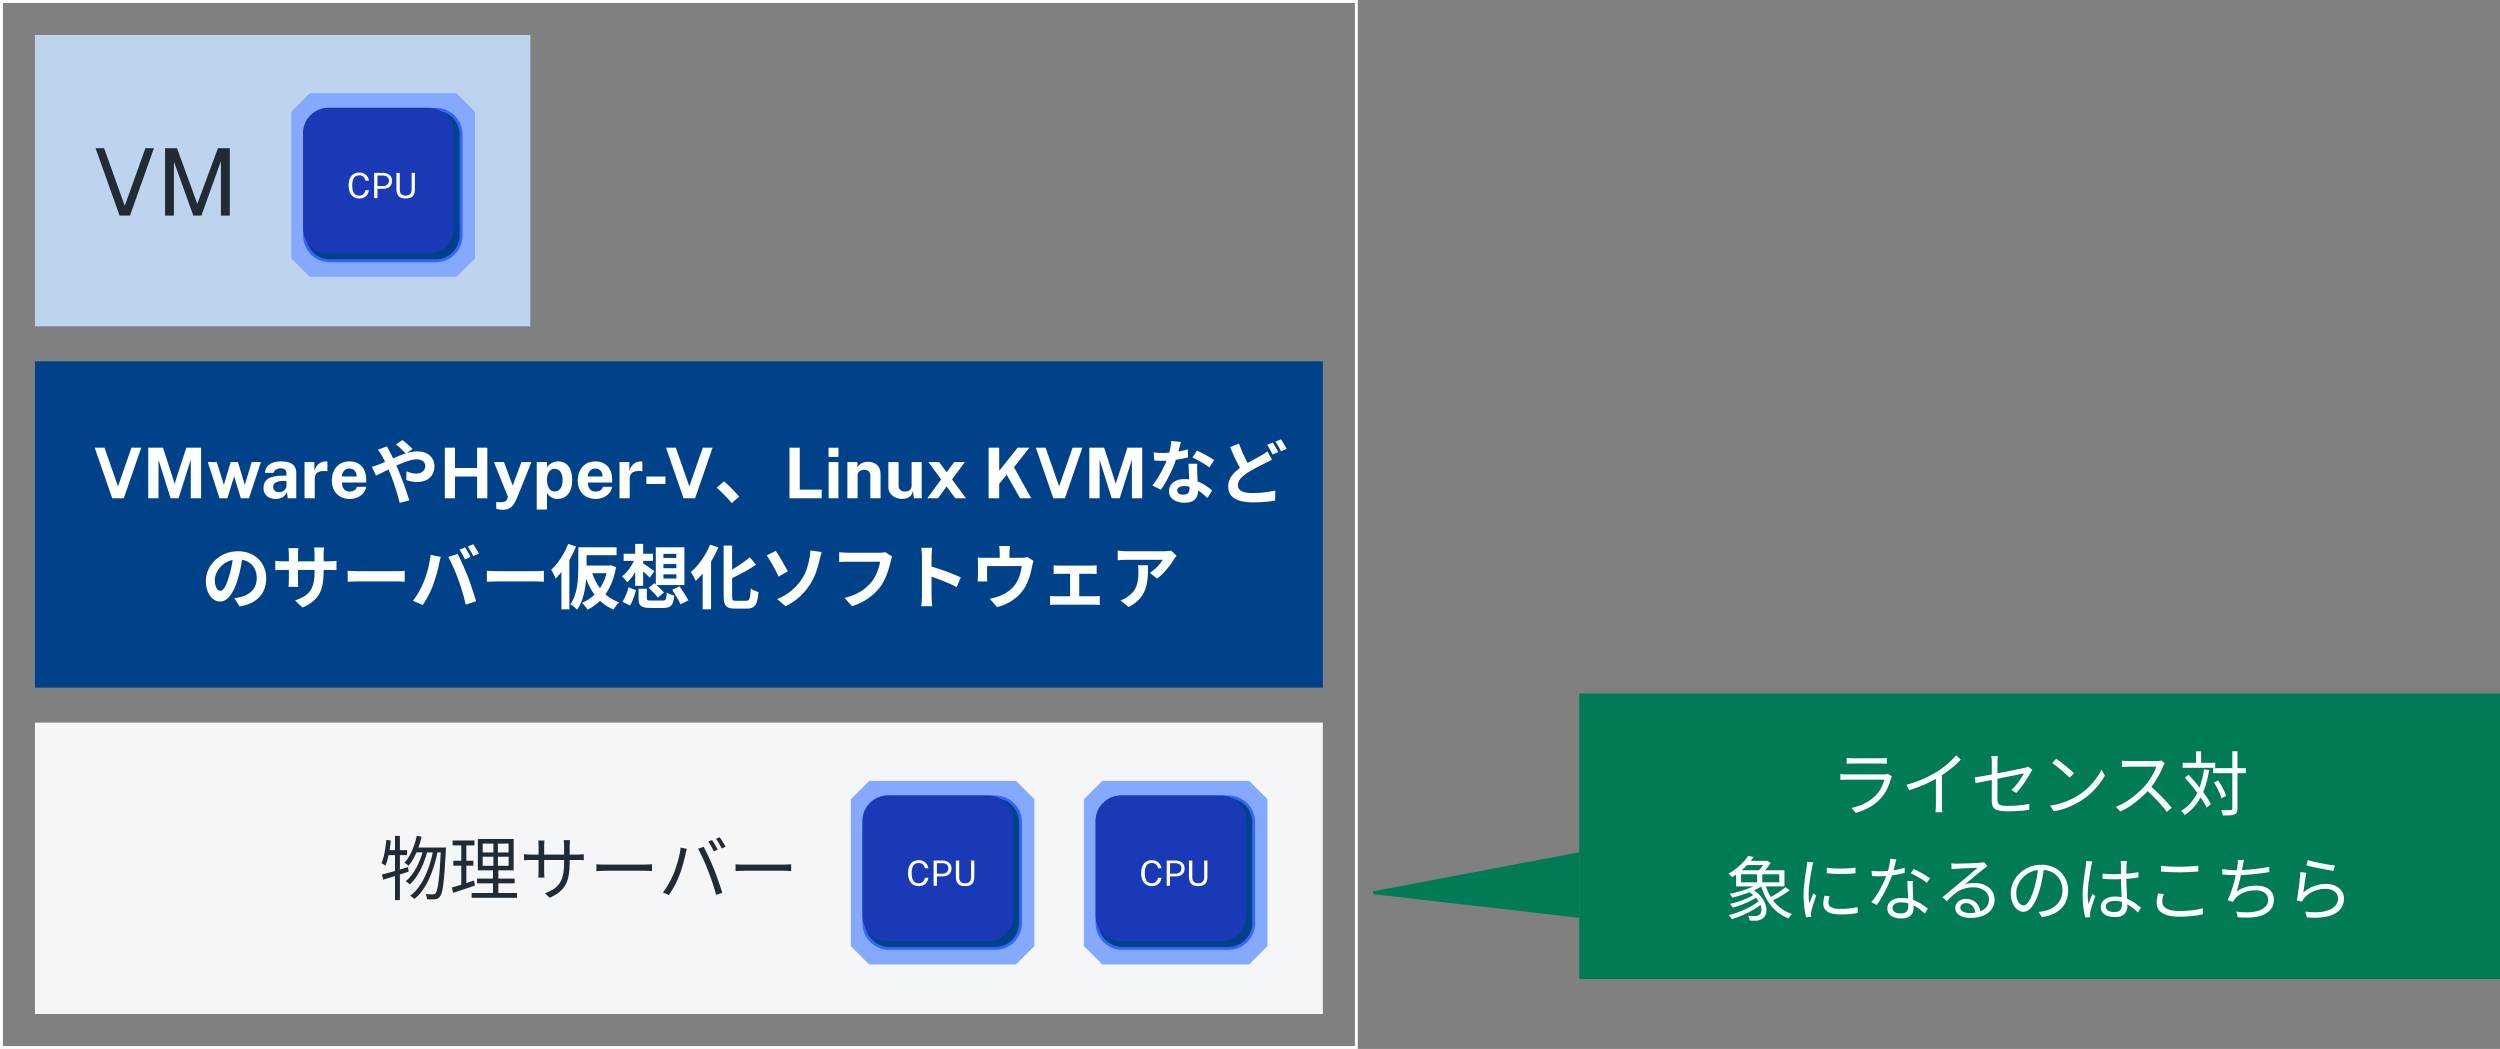 <svg width="858" height="360" viewBox="0 0 858 360" fill="none" xmlns="http://www.w3.org/2000/svg">
<rect x="0" y="0" width="858" height="360" fill="#808080" stroke="none"/>
<rect x="0.5" y="0.5" width="465" height="359" stroke="white"/>
<rect width="170" height="100" transform="translate(12 12)" fill="#BED3ED"/>
<path d="M41.038 74L32.798 50.864H35.727L42.815 70.64L49.903 50.864H52.831L44.606 74H41.038ZM56.65 74V50.864H60.746L67.722 69.968L74.794 50.864H78.874V74H75.818V55.296L69.114 74H66.346L59.69 55.472V74H56.65Z" fill="#212B36"/>
<path d="M156.7 95L163 88.7V38.3L156.7 32H106.3L100 38.3V88.7L106.3 95H156.7Z" fill="#84A9FF"/>
<path d="M104.5 80.802V46.197C104.5 43.842 105.456 41.587 107.148 39.948C108.77 38.378 110.94 37.5 113.198 37.5H149.552C151.81 37.5 153.98 38.378 155.602 39.948C157.294 41.587 158.25 43.842 158.25 46.197V80.802C158.25 83.158 157.294 85.413 155.602 87.052C153.98 88.622 151.81 89.5 149.552 89.5H113.198C110.94 89.5 108.77 88.622 107.148 87.052C105.456 85.413 104.5 83.158 104.5 80.802Z" fill="#004289" stroke="#3366FF"/>
<path d="M104 45.685V78.315C104 80.67 104.957 82.924 106.65 84.561C108.27 86.126 110.434 87 112.685 87H147.065C149.316 87 151.48 86.126 153.1 84.561C154.793 82.924 155.75 80.67 155.75 78.315V45.685C155.75 43.33 154.793 41.076 153.1 39.439C151.48 37.875 149.316 37 147.065 37H112.685C110.434 37 108.27 37.875 106.65 39.439C104.957 41.076 104 43.33 104 45.685Z" fill="#1939B7"/>
<path d="M123.338 68.12C122.558 68.12 121.892 67.942 121.34 67.586C120.792 67.23 120.372 66.718 120.08 66.05C119.792 65.382 119.648 64.576 119.648 63.632C119.648 62.692 119.792 61.892 120.08 61.232C120.368 60.572 120.786 60.07 121.334 59.726C121.886 59.378 122.554 59.204 123.338 59.204C123.95 59.204 124.492 59.332 124.964 59.588C125.436 59.84 125.816 60.178 126.104 60.602C126.392 61.026 126.562 61.492 126.614 62H125.432C125.368 61.66 125.246 61.352 125.066 61.076C124.886 60.8 124.65 60.58 124.358 60.416C124.066 60.252 123.716 60.17 123.308 60.17C122.784 60.17 122.34 60.294 121.976 60.542C121.616 60.786 121.342 61.164 121.154 61.676C120.97 62.188 120.878 62.844 120.878 63.644C120.878 64.852 121.084 65.74 121.496 66.308C121.912 66.872 122.516 67.154 123.308 67.154C123.716 67.154 124.066 67.068 124.358 66.896C124.65 66.724 124.886 66.494 125.066 66.206C125.246 65.918 125.368 65.606 125.432 65.27H126.614C126.57 65.638 126.47 65.994 126.314 66.338C126.162 66.678 125.952 66.982 125.684 67.25C125.416 67.518 125.086 67.73 124.694 67.886C124.306 68.042 123.854 68.12 123.338 68.12ZM128.408 68V59.324H131.342C131.962 59.324 132.514 59.428 132.998 59.636C133.482 59.844 133.862 60.152 134.138 60.56C134.418 60.968 134.558 61.47 134.558 62.066C134.558 62.642 134.428 63.134 134.168 63.542C133.912 63.95 133.554 64.26 133.094 64.472C132.634 64.684 132.1 64.79 131.492 64.79H129.548V68H128.408ZM129.542 63.854H131.468C132.064 63.854 132.548 63.688 132.92 63.356C133.292 63.024 133.478 62.572 133.478 62C133.478 61.424 133.286 60.988 132.902 60.692C132.518 60.396 132.022 60.248 131.414 60.248H129.542V63.854ZM139.216 68.12C138.464 68.12 137.854 67.996 137.386 67.748C136.922 67.5 136.582 67.136 136.366 66.656C136.154 66.176 136.048 65.586 136.048 64.886V59.324H137.2V65.054C137.2 65.754 137.374 66.278 137.722 66.626C138.07 66.974 138.568 67.148 139.216 67.148C139.652 67.148 140.022 67.072 140.326 66.92C140.634 66.768 140.868 66.538 141.028 66.23C141.192 65.918 141.274 65.526 141.274 65.054V59.324H142.39V65C142.39 65.668 142.28 66.234 142.06 66.698C141.84 67.162 141.496 67.516 141.028 67.76C140.564 68 139.96 68.12 139.216 68.12Z" fill="white"/>
<rect width="442" height="112" transform="translate(12 124)" fill="#004289"/>
<path d="M38.507 171L32.507 153.648H35.855L40.499 166.932L45.119 153.648H48.479L42.479 171H38.507ZM50.87 171V153.648H55.958L59.93 166.02L63.938 153.648H69.014V171H65.474V157.728L61.298 171H58.55L54.398 157.788V171H50.87ZM75.337 171L71.317 158.592H74.413L76.789 166.284H76.873L79.153 158.592H81.661L83.965 166.284H84.061L86.365 158.592H89.533L85.453 171H82.657L80.353 163.488L78.037 171H75.337ZM94.61 171.24C93.826 171.24 93.114 171.092 92.474 170.796C91.842 170.5 91.342 170.072 90.974 169.512C90.606 168.944 90.422 168.256 90.422 167.448C90.422 166.088 90.93 165.056 91.946 164.352C92.962 163.64 94.566 163.272 96.758 163.248L98.318 163.224V162.48C98.318 161.912 98.15 161.476 97.814 161.172C97.486 160.86 96.97 160.708 96.266 160.716C95.762 160.724 95.278 160.844 94.814 161.076C94.358 161.308 94.042 161.712 93.866 162.288H90.95C90.998 161.392 91.258 160.656 91.73 160.08C92.21 159.496 92.854 159.064 93.662 158.784C94.47 158.496 95.394 158.352 96.434 158.352C97.698 158.352 98.714 158.512 99.482 158.832C100.25 159.144 100.806 159.596 101.15 160.188C101.502 160.772 101.678 161.468 101.678 162.276V171H98.75L98.462 168.864C98.038 169.76 97.506 170.38 96.866 170.724C96.234 171.068 95.482 171.24 94.61 171.24ZM95.798 168.936C96.11 168.936 96.414 168.88 96.71 168.768C97.014 168.648 97.286 168.492 97.526 168.3C97.766 168.1 97.954 167.876 98.09 167.628C98.234 167.38 98.31 167.124 98.318 166.86V165.024L97.058 165.048C96.474 165.056 95.93 165.128 95.426 165.264C94.922 165.392 94.514 165.604 94.202 165.9C93.898 166.196 93.746 166.596 93.746 167.1C93.746 167.676 93.942 168.128 94.334 168.456C94.734 168.776 95.222 168.936 95.798 168.936ZM104.52 171V158.592H107.892V161.532C108.092 160.9 108.372 160.348 108.732 159.876C109.1 159.396 109.544 159.024 110.064 158.76C110.584 158.488 111.172 158.352 111.828 158.352C111.94 158.352 112.044 158.36 112.14 158.376C112.244 158.384 112.32 158.4 112.368 158.424V161.76C112.296 161.728 112.208 161.708 112.104 161.7C112.008 161.692 111.92 161.684 111.84 161.676C111.152 161.62 110.564 161.64 110.076 161.736C109.588 161.832 109.192 161.996 108.888 162.228C108.584 162.46 108.364 162.744 108.228 163.08C108.092 163.416 108.024 163.792 108.024 164.208V171H104.52ZM120.087 171.24C118.855 171.24 117.771 170.984 116.835 170.472C115.907 169.952 115.183 169.22 114.663 168.276C114.143 167.332 113.883 166.22 113.883 164.94C113.883 163.7 114.119 162.584 114.591 161.592C115.071 160.592 115.759 159.804 116.655 159.228C117.551 158.644 118.635 158.352 119.907 158.352C121.171 158.352 122.231 158.62 123.087 159.156C123.943 159.684 124.591 160.424 125.031 161.376C125.471 162.32 125.691 163.412 125.691 164.652V165.6H117.351C117.351 166.232 117.455 166.784 117.663 167.256C117.871 167.72 118.171 168.08 118.563 168.336C118.963 168.584 119.443 168.708 120.003 168.708C120.603 168.708 121.127 168.58 121.575 168.324C122.023 168.068 122.339 167.648 122.523 167.064H125.679C125.535 167.944 125.183 168.696 124.623 169.32C124.063 169.944 123.383 170.42 122.583 170.748C121.783 171.076 120.951 171.24 120.087 171.24ZM117.351 163.512H122.415C122.415 163.016 122.319 162.56 122.127 162.144C121.943 161.728 121.663 161.4 121.287 161.16C120.919 160.92 120.455 160.8 119.895 160.8C119.359 160.8 118.899 160.932 118.515 161.196C118.139 161.452 117.847 161.788 117.639 162.204C117.439 162.62 117.343 163.056 117.351 163.512ZM139.339 155.736C139.067 155.432 138.723 155.08 138.307 154.68C137.891 154.264 137.467 153.864 137.035 153.48C136.603 153.08 136.227 152.768 135.907 152.544L138.115 151.008C138.419 151.216 138.787 151.512 139.219 151.896C139.651 152.264 140.083 152.648 140.515 153.048C140.963 153.432 141.323 153.776 141.595 154.08L139.339 155.736ZM132.811 153.168C132.891 153.312 132.987 153.504 133.099 153.744C133.211 153.984 133.331 154.224 133.459 154.464C133.587 154.688 133.691 154.88 133.771 155.04C134.267 155.968 134.771 156.992 135.283 158.112C135.795 159.216 136.267 160.272 136.699 161.28C136.971 161.936 137.283 162.72 137.635 163.632C138.003 164.544 138.363 165.496 138.715 166.488C139.067 167.48 139.395 168.432 139.699 169.344C140.019 170.256 140.275 171.048 140.467 171.72L137.179 172.584C136.939 171.576 136.643 170.48 136.291 169.296C135.939 168.112 135.563 166.944 135.163 165.792C134.763 164.624 134.363 163.56 133.963 162.6C133.643 161.848 133.323 161.112 133.003 160.392C132.699 159.672 132.387 158.984 132.067 158.328C131.763 157.656 131.443 157.04 131.107 156.48C130.947 156.176 130.731 155.824 130.459 155.424C130.203 155.024 129.947 154.672 129.691 154.368L132.811 153.168ZM127.627 160.2C128.107 160.088 128.571 159.952 129.019 159.792C129.483 159.632 129.811 159.512 130.003 159.432C130.883 159.08 131.771 158.704 132.667 158.304C133.579 157.904 134.491 157.504 135.403 157.104C136.331 156.688 137.235 156.32 138.115 156C139.011 155.664 139.883 155.4 140.731 155.208C141.595 155 142.403 154.896 143.155 154.896C144.403 154.896 145.467 155.12 146.347 155.568C147.243 156.016 147.923 156.624 148.387 157.392C148.867 158.16 149.107 159.008 149.107 159.936C149.107 161.056 148.867 162.032 148.387 162.864C147.907 163.68 147.219 164.312 146.323 164.76C145.427 165.208 144.363 165.432 143.131 165.432C142.491 165.432 141.827 165.36 141.139 165.216C140.467 165.072 139.899 164.92 139.435 164.76L139.507 161.736C140.051 161.976 140.611 162.176 141.187 162.336C141.763 162.48 142.315 162.552 142.843 162.552C143.435 162.552 143.963 162.448 144.427 162.24C144.907 162.016 145.283 161.704 145.555 161.304C145.827 160.904 145.963 160.416 145.963 159.84C145.963 159.44 145.843 159.072 145.603 158.736C145.379 158.4 145.051 158.136 144.619 157.944C144.203 157.736 143.691 157.632 143.083 157.632C142.299 157.632 141.411 157.784 140.419 158.088C139.443 158.376 138.411 158.752 137.323 159.216C136.235 159.68 135.171 160.176 134.131 160.704C133.091 161.216 132.131 161.704 131.251 162.168C130.371 162.616 129.635 162.976 129.043 163.248L127.627 160.2ZM152.659 171V153.648H156.151V160.608H163.747V153.648H167.251V171H163.747V163.548H156.151V171H152.659ZM172.628 174.96C171.78 174.96 171.18 174.888 170.828 174.744C170.476 174.608 170.3 174.54 170.3 174.54V172.308L171.536 172.356C172.072 172.388 172.504 172.36 172.832 172.272C173.16 172.192 173.408 172.084 173.576 171.948C173.744 171.812 173.864 171.668 173.936 171.516C174.016 171.372 174.072 171.256 174.104 171.168L174.332 170.484L169.508 158.592H172.976L175.952 166.68L178.952 158.592H182.384L177.356 171.072C176.924 172.128 176.464 172.936 175.976 173.496C175.496 174.056 174.976 174.44 174.416 174.648C173.864 174.856 173.268 174.96 172.628 174.96ZM184.207 174.864V158.592H187.723L187.735 160.38C187.919 160.084 188.143 159.816 188.407 159.576C188.679 159.328 188.979 159.112 189.307 158.928C189.635 158.744 189.991 158.604 190.375 158.508C190.759 158.404 191.163 158.352 191.587 158.352C192.507 158.352 193.327 158.58 194.047 159.036C194.767 159.484 195.331 160.18 195.739 161.124C196.155 162.06 196.363 163.252 196.363 164.7C196.363 166.204 196.139 167.44 195.691 168.408C195.251 169.368 194.643 170.08 193.867 170.544C193.091 171.008 192.215 171.24 191.239 171.24C190.839 171.24 190.463 171.184 190.111 171.072C189.759 170.968 189.431 170.82 189.127 170.628C188.831 170.436 188.563 170.216 188.323 169.968C188.091 169.712 187.887 169.436 187.711 169.14V174.864H184.207ZM190.399 168.672C191.159 168.672 191.795 168.356 192.307 167.724C192.827 167.092 193.087 166.092 193.087 164.724C193.087 163.524 192.839 162.588 192.343 161.916C191.855 161.236 191.207 160.896 190.399 160.896C189.495 160.896 188.819 161.264 188.371 162C187.931 162.728 187.711 163.636 187.711 164.724C187.711 165.42 187.807 166.068 187.999 166.668C188.199 167.268 188.495 167.752 188.887 168.12C189.287 168.488 189.791 168.672 190.399 168.672ZM204.485 171.24C203.253 171.24 202.169 170.984 201.233 170.472C200.305 169.952 199.581 169.22 199.061 168.276C198.541 167.332 198.281 166.22 198.281 164.94C198.281 163.7 198.517 162.584 198.989 161.592C199.469 160.592 200.157 159.804 201.053 159.228C201.949 158.644 203.033 158.352 204.305 158.352C205.569 158.352 206.629 158.62 207.485 159.156C208.341 159.684 208.989 160.424 209.429 161.376C209.869 162.32 210.089 163.412 210.089 164.652V165.6H201.749C201.749 166.232 201.853 166.784 202.061 167.256C202.269 167.72 202.569 168.08 202.961 168.336C203.361 168.584 203.841 168.708 204.401 168.708C205.001 168.708 205.525 168.58 205.973 168.324C206.421 168.068 206.737 167.648 206.921 167.064H210.077C209.933 167.944 209.581 168.696 209.021 169.32C208.461 169.944 207.781 170.42 206.981 170.748C206.181 171.076 205.349 171.24 204.485 171.24ZM201.749 163.512H206.813C206.813 163.016 206.717 162.56 206.525 162.144C206.341 161.728 206.061 161.4 205.685 161.16C205.317 160.92 204.853 160.8 204.293 160.8C203.757 160.8 203.297 160.932 202.913 161.196C202.537 161.452 202.245 161.788 202.037 162.204C201.837 162.62 201.741 163.056 201.749 163.512ZM212.613 171V158.592H215.985V161.532C216.185 160.9 216.465 160.348 216.825 159.876C217.193 159.396 217.637 159.024 218.157 158.76C218.677 158.488 219.265 158.352 219.921 158.352C220.033 158.352 220.137 158.36 220.233 158.376C220.337 158.384 220.413 158.4 220.461 158.424V161.76C220.389 161.728 220.301 161.708 220.197 161.7C220.101 161.692 220.013 161.684 219.933 161.676C219.245 161.62 218.657 161.64 218.169 161.736C217.681 161.832 217.285 161.996 216.981 162.228C216.677 162.46 216.457 162.744 216.321 163.08C216.185 163.416 216.117 163.792 216.117 164.208V171H212.613ZM221.835 166.104V163.548H228.387V166.092L221.835 166.104ZM234.585 171L228.585 153.648H231.933L236.577 166.932L241.197 153.648H244.557L238.557 171H234.585ZM251.124 172.656C250.644 172.048 250.108 171.432 249.516 170.808C248.924 170.184 248.324 169.576 247.716 168.984C247.108 168.376 246.524 167.832 245.964 167.352L248.46 165.192C249.036 165.656 249.652 166.208 250.308 166.848C250.964 167.472 251.588 168.104 252.18 168.744C252.788 169.384 253.292 169.952 253.692 170.448L251.124 172.656ZM270.948 171V153.648H274.476V168.036H282.012V171H270.948ZM284.391 171V158.592H287.739V171H284.391ZM284.355 156.816V153.66H287.763V156.816H284.355ZM290.824 171V158.592H294.268V160.344C294.46 160.04 294.708 159.748 295.012 159.468C295.324 159.18 295.716 158.944 296.188 158.76C296.66 158.576 297.22 158.484 297.868 158.484C298.628 158.484 299.336 158.632 299.992 158.928C300.656 159.224 301.192 159.692 301.6 160.332C302.008 160.964 302.212 161.792 302.212 162.816V171H298.708V163.248C298.708 162.576 298.508 162.072 298.108 161.736C297.708 161.4 297.22 161.232 296.644 161.232C296.26 161.232 295.888 161.3 295.528 161.436C295.176 161.572 294.888 161.776 294.664 162.048C294.44 162.32 294.328 162.656 294.328 163.056V171H290.824ZM309.623 171.24C309.047 171.24 308.479 171.152 307.919 170.976C307.367 170.8 306.863 170.54 306.407 170.196C305.951 169.852 305.583 169.428 305.303 168.924C305.031 168.42 304.895 167.836 304.895 167.172V158.592H308.399V166.728C308.399 167.304 308.587 167.776 308.963 168.144C309.339 168.512 309.891 168.696 310.619 168.696C311.307 168.696 311.851 168.52 312.251 168.168C312.659 167.808 312.863 167.308 312.863 166.668V158.592H316.331V171H313.691L313.283 168.54C313.139 169.268 312.867 169.828 312.467 170.22C312.075 170.604 311.623 170.868 311.111 171.012C310.607 171.164 310.111 171.24 309.623 171.24ZM318.244 171L323.008 164.532L318.652 158.592H322.324L324.904 162.072L327.472 158.592H331.132L326.74 164.532L331.516 171H327.844L324.88 166.956L321.916 171H318.244ZM339.292 171V153.648H342.928V161.592L349.252 153.648H353.272L348.004 160.368L353.908 171H350.092L345.496 162.924L342.928 166.02V171H339.292ZM361.499 171L355.499 153.648H358.847L363.491 166.932L368.111 153.648H371.471L365.471 171H361.499ZM373.862 171V153.648H378.95L382.922 166.02L386.93 153.648H392.006V171H388.466V157.728L384.29 171H381.542L377.39 157.788V171H373.862ZM395.941 155.28C396.453 155.344 396.997 155.392 397.573 155.424C398.165 155.44 398.685 155.448 399.133 155.448C400.125 155.448 401.125 155.392 402.133 155.28C403.157 155.168 404.141 155.024 405.085 154.848C406.029 154.656 406.885 154.44 407.653 154.2L407.749 156.984C407.061 157.16 406.237 157.344 405.277 157.536C404.333 157.712 403.333 157.864 402.277 157.992C401.221 158.104 400.181 158.16 399.157 158.16C398.677 158.16 398.189 158.152 397.693 158.136C397.197 158.12 396.685 158.096 396.157 158.064L395.941 155.28ZM405.277 151.68C405.181 152.08 405.053 152.6 404.893 153.24C404.733 153.88 404.549 154.552 404.341 155.256C404.149 155.96 403.941 156.656 403.717 157.344C403.365 158.496 402.901 159.72 402.325 161.016C401.749 162.312 401.125 163.576 400.453 164.808C399.781 166.04 399.101 167.136 398.413 168.096L395.509 166.608C396.053 165.936 396.589 165.192 397.117 164.376C397.645 163.56 398.141 162.72 398.605 161.856C399.069 160.992 399.485 160.16 399.853 159.36C400.237 158.544 400.541 157.808 400.765 157.152C401.069 156.304 401.333 155.36 401.557 154.32C401.797 153.264 401.933 152.272 401.965 151.344L405.277 151.68ZM410.893 159.144C410.861 159.656 410.845 160.168 410.845 160.68C410.861 161.176 410.877 161.688 410.893 162.216C410.909 162.584 410.925 163.056 410.941 163.632C410.973 164.192 411.005 164.792 411.037 165.432C411.069 166.056 411.093 166.656 411.109 167.232C411.141 167.792 411.157 168.24 411.157 168.576C411.157 169.312 411.005 169.984 410.701 170.592C410.397 171.184 409.909 171.656 409.237 172.008C408.581 172.36 407.677 172.536 406.525 172.536C405.533 172.536 404.637 172.384 403.837 172.08C403.037 171.792 402.397 171.36 401.917 170.784C401.437 170.192 401.197 169.456 401.197 168.576C401.197 167.792 401.405 167.088 401.821 166.464C402.237 165.824 402.837 165.328 403.621 164.976C404.421 164.608 405.381 164.424 406.501 164.424C407.909 164.424 409.205 164.624 410.389 165.024C411.573 165.408 412.637 165.904 413.581 166.512C414.525 167.12 415.333 167.728 416.005 168.336L414.397 170.904C413.965 170.52 413.469 170.088 412.909 169.608C412.365 169.128 411.749 168.68 411.061 168.264C410.389 167.848 409.653 167.504 408.853 167.232C408.069 166.96 407.221 166.824 406.309 166.824C405.621 166.824 405.069 166.96 404.653 167.232C404.237 167.504 404.029 167.856 404.029 168.288C404.029 168.736 404.205 169.096 404.557 169.368C404.925 169.64 405.437 169.776 406.093 169.776C406.637 169.776 407.069 169.688 407.389 169.512C407.709 169.32 407.933 169.056 408.061 168.72C408.189 168.368 408.253 167.976 408.253 167.544C408.253 167.176 408.237 166.656 408.205 165.984C408.173 165.312 408.133 164.568 408.085 163.752C408.053 162.936 408.021 162.12 407.989 161.304C407.957 160.488 407.925 159.768 407.893 159.144H410.893ZM415.021 160.416C414.557 160.032 413.981 159.624 413.293 159.192C412.605 158.76 411.893 158.352 411.157 157.968C410.437 157.568 409.805 157.248 409.261 157.008L410.797 154.632C411.229 154.824 411.717 155.064 412.261 155.352C412.821 155.624 413.381 155.912 413.941 156.216C414.517 156.52 415.045 156.824 415.525 157.128C416.021 157.416 416.421 157.672 416.725 157.896L415.021 160.416ZM436.525 157.728C436.141 157.952 435.749 158.168 435.349 158.376C434.965 158.568 434.557 158.776 434.125 159C433.629 159.24 433.053 159.528 432.397 159.864C431.757 160.184 431.077 160.544 430.357 160.944C429.637 161.328 428.909 161.752 428.173 162.216C427.181 162.872 426.373 163.552 425.749 164.256C425.141 164.96 424.837 165.736 424.837 166.584C424.837 167.432 425.253 168.088 426.085 168.552C426.917 169 428.173 169.224 429.853 169.224C430.669 169.224 431.549 169.192 432.493 169.128C433.437 169.048 434.357 168.944 435.253 168.816C436.165 168.672 436.973 168.52 437.677 168.36L437.629 171.792C436.957 171.92 436.221 172.032 435.421 172.128C434.637 172.224 433.789 172.296 432.877 172.344C431.965 172.392 430.981 172.416 429.925 172.416C428.741 172.416 427.637 172.32 426.613 172.128C425.589 171.936 424.693 171.632 423.925 171.216C423.173 170.8 422.581 170.24 422.149 169.536C421.733 168.832 421.525 167.96 421.525 166.92C421.525 165.912 421.749 164.992 422.197 164.16C422.645 163.328 423.253 162.56 424.021 161.856C424.789 161.152 425.645 160.488 426.589 159.864C427.357 159.368 428.117 158.912 428.869 158.496C429.637 158.064 430.357 157.672 431.029 157.32C431.717 156.952 432.301 156.624 432.781 156.336C433.229 156.08 433.629 155.84 433.981 155.616C434.349 155.392 434.685 155.152 434.989 154.896L436.525 157.728ZM425.197 152.232C425.581 153.288 425.989 154.312 426.421 155.304C426.869 156.28 427.309 157.192 427.741 158.04C428.189 158.888 428.597 159.64 428.965 160.296L426.253 161.904C425.821 161.168 425.373 160.344 424.909 159.432C424.445 158.52 423.981 157.56 423.517 156.552C423.069 155.528 422.621 154.496 422.173 153.456L425.197 152.232ZM436.789 151.872C436.997 152.16 437.221 152.504 437.461 152.904C437.701 153.304 437.925 153.704 438.133 154.104C438.357 154.504 438.549 154.856 438.709 155.16L436.765 155.976C436.525 155.48 436.229 154.92 435.877 154.296C435.541 153.656 435.213 153.104 434.893 152.64L436.789 151.872ZM439.645 150.768C439.853 151.072 440.077 151.432 440.317 151.848C440.557 152.248 440.789 152.648 441.013 153.048C441.253 153.432 441.445 153.768 441.589 154.056L439.669 154.872C439.429 154.36 439.125 153.792 438.757 153.168C438.405 152.544 438.061 152.008 437.725 151.56L439.645 150.768ZM83.301 190.56C83.141 191.776 82.933 193.072 82.677 194.448C82.421 195.824 82.077 197.216 81.645 198.624C81.181 200.24 80.637 201.632 80.013 202.8C79.389 203.968 78.701 204.872 77.949 205.512C77.213 206.136 76.405 206.448 75.525 206.448C74.645 206.448 73.829 206.152 73.077 205.56C72.341 204.952 71.749 204.12 71.301 203.064C70.869 202.008 70.653 200.808 70.653 199.464C70.653 198.072 70.933 196.76 71.493 195.528C72.053 194.296 72.829 193.208 73.821 192.264C74.829 191.304 75.997 190.552 77.325 190.008C78.669 189.464 80.117 189.192 81.669 189.192C83.157 189.192 84.493 189.432 85.677 189.912C86.877 190.392 87.901 191.056 88.749 191.904C89.597 192.752 90.245 193.744 90.693 194.88C91.141 196.016 91.365 197.24 91.365 198.552C91.365 200.232 91.021 201.736 90.333 203.064C89.645 204.392 88.621 205.488 87.261 206.352C85.917 207.216 84.237 207.808 82.221 208.128L80.421 205.272C80.885 205.224 81.293 205.168 81.645 205.104C81.997 205.04 82.333 204.968 82.653 204.888C83.421 204.696 84.133 204.424 84.789 204.072C85.461 203.704 86.045 203.256 86.541 202.728C87.037 202.184 87.421 201.552 87.693 200.832C87.981 200.112 88.125 199.32 88.125 198.456C88.125 197.512 87.981 196.648 87.693 195.864C87.405 195.08 86.981 194.4 86.421 193.824C85.861 193.232 85.181 192.784 84.381 192.48C83.581 192.16 82.661 192 81.621 192C80.341 192 79.213 192.232 78.237 192.696C77.261 193.144 76.437 193.728 75.765 194.448C75.093 195.168 74.581 195.944 74.229 196.776C73.893 197.608 73.725 198.4 73.725 199.152C73.725 199.952 73.821 200.624 74.013 201.168C74.205 201.696 74.437 202.096 74.709 202.368C74.997 202.624 75.301 202.752 75.621 202.752C75.957 202.752 76.285 202.584 76.605 202.248C76.941 201.896 77.269 201.368 77.589 200.664C77.909 199.96 78.229 199.072 78.549 198C78.917 196.848 79.229 195.616 79.485 194.304C79.741 192.992 79.925 191.712 80.037 190.464L83.301 190.56ZM111.069 196.392C111.069 197.88 110.957 199.232 110.733 200.448C110.525 201.648 110.157 202.744 109.629 203.736C109.101 204.712 108.365 205.592 107.421 206.376C106.477 207.16 105.285 207.872 103.845 208.512L101.277 206.088C102.429 205.688 103.421 205.24 104.253 204.744C105.101 204.248 105.797 203.64 106.341 202.92C106.885 202.184 107.285 201.304 107.541 200.28C107.813 199.24 107.949 197.984 107.949 196.512V190.128C107.949 189.632 107.933 189.2 107.901 188.832C107.869 188.448 107.837 188.136 107.805 187.896H111.237C111.205 188.136 111.165 188.448 111.117 188.832C111.085 189.2 111.069 189.632 111.069 190.128V196.392ZM102.405 188.112C102.373 188.336 102.341 188.64 102.309 189.024C102.277 189.392 102.261 189.808 102.261 190.272V198.864C102.261 199.216 102.269 199.56 102.285 199.896C102.301 200.216 102.309 200.504 102.309 200.76C102.325 201 102.341 201.208 102.357 201.384H98.997C99.029 201.208 99.053 201 99.069 200.76C99.085 200.504 99.101 200.216 99.117 199.896C99.133 199.56 99.141 199.216 99.141 198.864V190.272C99.141 189.92 99.125 189.56 99.093 189.192C99.077 188.824 99.045 188.464 98.997 188.112H102.405ZM94.485 192.432C94.645 192.448 94.853 192.48 95.109 192.528C95.365 192.56 95.661 192.592 95.997 192.624C96.333 192.64 96.701 192.648 97.101 192.648H112.845C113.485 192.648 114.005 192.632 114.405 192.6C114.805 192.568 115.165 192.528 115.485 192.48V195.672C115.229 195.64 114.885 195.624 114.453 195.624C114.021 195.608 113.485 195.6 112.845 195.6H97.101C96.701 195.6 96.333 195.608 95.997 195.624C95.677 195.624 95.389 195.632 95.133 195.648C94.893 195.664 94.677 195.68 94.485 195.696V192.432ZM119.325 195.888C119.613 195.904 119.981 195.928 120.429 195.96C120.877 195.976 121.341 195.992 121.821 196.008C122.317 196.024 122.773 196.032 123.189 196.032C123.589 196.032 124.085 196.032 124.677 196.032C125.269 196.032 125.909 196.032 126.597 196.032C127.301 196.032 128.021 196.032 128.757 196.032C129.509 196.032 130.253 196.032 130.989 196.032C131.725 196.032 132.421 196.032 133.077 196.032C133.733 196.032 134.317 196.032 134.829 196.032C135.357 196.032 135.773 196.032 136.077 196.032C136.637 196.032 137.165 196.016 137.661 195.984C138.157 195.936 138.565 195.904 138.885 195.888V199.656C138.613 199.64 138.205 199.616 137.661 199.584C137.117 199.552 136.589 199.536 136.077 199.536C135.773 199.536 135.357 199.536 134.829 199.536C134.301 199.536 133.709 199.536 133.053 199.536C132.397 199.536 131.701 199.536 130.965 199.536C130.245 199.536 129.509 199.536 128.757 199.536C128.005 199.536 127.277 199.536 126.573 199.536C125.885 199.536 125.245 199.536 124.653 199.536C124.077 199.536 123.589 199.536 123.189 199.536C122.501 199.536 121.797 199.552 121.077 199.584C120.357 199.6 119.773 199.624 119.325 199.656V195.888ZM159.603 187.848C159.811 188.136 160.027 188.48 160.251 188.88C160.491 189.28 160.723 189.68 160.947 190.08C161.171 190.48 161.355 190.832 161.499 191.136L159.579 191.976C159.323 191.48 159.027 190.92 158.691 190.296C158.355 189.656 158.027 189.104 157.707 188.64L159.603 187.848ZM162.435 186.768C162.643 187.072 162.867 187.432 163.107 187.848C163.363 188.248 163.603 188.648 163.827 189.048C164.051 189.432 164.235 189.76 164.379 190.032L162.459 190.848C162.219 190.352 161.915 189.792 161.547 189.168C161.195 188.544 160.859 188.008 160.539 187.56L162.435 186.768ZM145.491 199.536C145.763 198.864 146.019 198.16 146.259 197.424C146.515 196.672 146.739 195.904 146.931 195.12C147.123 194.32 147.291 193.528 147.435 192.744C147.595 191.96 147.707 191.184 147.771 190.416L151.275 191.136C151.211 191.36 151.139 191.624 151.059 191.928C150.979 192.232 150.907 192.528 150.843 192.816C150.779 193.104 150.731 193.344 150.699 193.536C150.619 193.952 150.507 194.456 150.363 195.048C150.219 195.64 150.051 196.272 149.859 196.944C149.667 197.6 149.467 198.264 149.259 198.936C149.067 199.592 148.867 200.2 148.659 200.76C148.371 201.528 148.027 202.328 147.627 203.16C147.243 203.992 146.827 204.792 146.379 205.56C145.947 206.328 145.523 207.016 145.107 207.624L141.747 206.208C142.515 205.216 143.227 204.12 143.883 202.92C144.555 201.72 145.091 200.592 145.491 199.536ZM157.347 199.032C157.107 198.392 156.843 197.712 156.555 196.992C156.267 196.272 155.963 195.552 155.643 194.832C155.323 194.112 155.011 193.432 154.707 192.792C154.403 192.152 154.123 191.6 153.867 191.136L157.059 190.104C157.299 190.568 157.579 191.128 157.899 191.784C158.219 192.44 158.539 193.136 158.859 193.872C159.179 194.592 159.491 195.312 159.795 196.032C160.099 196.752 160.371 197.4 160.611 197.976C160.819 198.504 161.043 199.128 161.283 199.848C161.539 200.568 161.795 201.32 162.051 202.104C162.323 202.872 162.571 203.624 162.795 204.36C163.035 205.096 163.235 205.76 163.395 206.352L159.843 207.504C159.635 206.56 159.395 205.6 159.123 204.624C158.851 203.648 158.563 202.688 158.259 201.744C157.971 200.8 157.667 199.896 157.347 199.032ZM167.091 195.888C167.379 195.904 167.747 195.928 168.195 195.96C168.643 195.976 169.107 195.992 169.587 196.008C170.083 196.024 170.539 196.032 170.955 196.032C171.355 196.032 171.851 196.032 172.443 196.032C173.035 196.032 173.675 196.032 174.363 196.032C175.067 196.032 175.787 196.032 176.523 196.032C177.275 196.032 178.019 196.032 178.755 196.032C179.491 196.032 180.187 196.032 180.843 196.032C181.499 196.032 182.083 196.032 182.595 196.032C183.123 196.032 183.539 196.032 183.843 196.032C184.403 196.032 184.931 196.016 185.427 195.984C185.923 195.936 186.331 195.904 186.651 195.888V199.656C186.379 199.64 185.971 199.616 185.427 199.584C184.883 199.552 184.355 199.536 183.843 199.536C183.539 199.536 183.123 199.536 182.595 199.536C182.067 199.536 181.475 199.536 180.819 199.536C180.163 199.536 179.467 199.536 178.731 199.536C178.011 199.536 177.275 199.536 176.523 199.536C175.771 199.536 175.043 199.536 174.339 199.536C173.651 199.536 173.011 199.536 172.419 199.536C171.843 199.536 171.355 199.536 170.955 199.536C170.267 199.536 169.563 199.552 168.843 199.584C168.123 199.6 167.539 199.624 167.091 199.656V195.888ZM198.483 187.824H201.315V194.832C201.315 195.872 201.275 197.024 201.195 198.288C201.115 199.552 200.963 200.84 200.739 202.152C200.515 203.448 200.187 204.712 199.755 205.944C199.323 207.16 198.755 208.256 198.051 209.232C197.891 209.056 197.667 208.84 197.379 208.584C197.091 208.344 196.795 208.112 196.491 207.888C196.203 207.664 195.955 207.504 195.747 207.408C196.371 206.512 196.867 205.536 197.235 204.48C197.603 203.424 197.875 202.336 198.051 201.216C198.227 200.08 198.339 198.968 198.387 197.88C198.451 196.792 198.483 195.776 198.483 194.832V187.824ZM199.995 187.824H211.611V190.536H199.995V187.824ZM199.851 194.088H209.475V196.728H199.851V194.088ZM202.947 195.744C203.443 197.44 204.115 199.016 204.963 200.472C205.811 201.912 206.859 203.168 208.107 204.24C209.371 205.312 210.835 206.144 212.499 206.736C212.291 206.928 212.059 207.168 211.803 207.456C211.563 207.744 211.331 208.04 211.107 208.344C210.899 208.664 210.715 208.944 210.555 209.184C208.779 208.448 207.243 207.464 205.947 206.232C204.651 205 203.547 203.552 202.635 201.888C201.739 200.224 200.987 198.376 200.379 196.344L202.947 195.744ZM208.611 194.088H209.163L209.667 193.992L211.443 194.64C210.995 197.168 210.299 199.384 209.355 201.288C208.427 203.192 207.307 204.808 205.995 206.136C204.683 207.448 203.219 208.48 201.603 209.232C201.491 209.008 201.323 208.744 201.099 208.44C200.875 208.136 200.635 207.84 200.379 207.552C200.139 207.264 199.923 207.048 199.731 206.904C201.267 206.248 202.635 205.368 203.835 204.264C205.051 203.144 206.067 201.792 206.883 200.208C207.699 198.608 208.275 196.744 208.611 194.616V194.088ZM195.003 186.672L197.691 187.56C197.147 188.904 196.499 190.256 195.747 191.616C195.011 192.96 194.211 194.232 193.347 195.432C192.499 196.616 191.619 197.664 190.707 198.576C190.611 198.336 190.475 198.024 190.299 197.64C190.123 197.256 189.931 196.872 189.723 196.488C189.515 196.104 189.331 195.8 189.171 195.576C189.939 194.856 190.683 194.024 191.403 193.08C192.139 192.136 192.811 191.112 193.419 190.008C194.027 188.904 194.555 187.792 195.003 186.672ZM192.675 193.32L195.411 190.584V190.608V209.112H192.675V193.32ZM219.147 202.056H222.003V205.32C222.003 205.672 222.091 205.896 222.267 205.992C222.459 206.072 222.883 206.112 223.539 206.112C223.699 206.112 223.947 206.112 224.283 206.112C224.619 206.112 224.987 206.112 225.387 206.112C225.803 206.112 226.187 206.112 226.539 206.112C226.907 206.112 227.195 206.112 227.403 206.112C227.771 206.112 228.043 206.056 228.219 205.944C228.411 205.816 228.547 205.552 228.627 205.152C228.707 204.752 228.771 204.152 228.819 203.352C229.011 203.496 229.259 203.64 229.563 203.784C229.883 203.912 230.203 204.032 230.523 204.144C230.859 204.24 231.155 204.32 231.411 204.384C231.299 205.52 231.115 206.392 230.859 207C230.603 207.624 230.219 208.056 229.707 208.296C229.195 208.536 228.499 208.656 227.619 208.656C227.475 208.656 227.259 208.656 226.971 208.656C226.683 208.656 226.347 208.656 225.963 208.656C225.595 208.656 225.227 208.656 224.859 208.656C224.507 208.656 224.187 208.656 223.899 208.656C223.611 208.656 223.395 208.656 223.251 208.656C222.163 208.656 221.323 208.552 220.731 208.344C220.139 208.152 219.723 207.816 219.483 207.336C219.259 206.856 219.147 206.192 219.147 205.344V202.056ZM222.627 201.744L224.595 200.16C224.963 200.464 225.347 200.808 225.747 201.192C226.163 201.576 226.563 201.96 226.947 202.344C227.331 202.712 227.643 203.04 227.883 203.328L225.795 205.104C225.587 204.816 225.299 204.472 224.931 204.072C224.563 203.672 224.171 203.272 223.755 202.872C223.355 202.456 222.979 202.08 222.627 201.744ZM230.715 202.416L233.235 201.24C233.571 201.72 233.931 202.256 234.315 202.848C234.699 203.44 235.067 204.016 235.419 204.576C235.771 205.12 236.059 205.6 236.283 206.016L233.595 207.408C233.403 206.976 233.139 206.472 232.803 205.896C232.483 205.32 232.131 204.728 231.747 204.12C231.379 203.512 231.035 202.944 230.715 202.416ZM215.715 201.552L218.283 202.56C218.123 203.12 217.939 203.72 217.731 204.36C217.523 205 217.291 205.624 217.035 206.232C216.795 206.824 216.531 207.352 216.243 207.816L213.603 206.52C213.907 206.088 214.187 205.592 214.443 205.032C214.715 204.472 214.963 203.896 215.187 203.304C215.411 202.696 215.587 202.112 215.715 201.552ZM214.035 190.032H224.115V192.48H214.035V190.032ZM217.995 186.648H220.731V201.072H217.995V186.648ZM217.923 191.64L219.867 192.264C219.547 193.24 219.147 194.2 218.667 195.144C218.187 196.088 217.659 196.968 217.083 197.784C216.507 198.6 215.907 199.288 215.283 199.848C215.075 199.544 214.787 199.192 214.419 198.792C214.051 198.376 213.723 198.056 213.435 197.832C214.043 197.4 214.627 196.856 215.187 196.2C215.763 195.528 216.283 194.8 216.747 194.016C217.211 193.216 217.603 192.424 217.923 191.64ZM220.563 193.272C220.771 193.384 221.059 193.568 221.427 193.824C221.811 194.064 222.211 194.336 222.627 194.64C223.059 194.928 223.443 195.2 223.779 195.456C224.131 195.696 224.395 195.88 224.571 196.008L223.035 198.312C222.811 198.056 222.523 197.768 222.171 197.448C221.835 197.112 221.475 196.768 221.091 196.416C220.723 196.064 220.355 195.736 219.987 195.432C219.635 195.128 219.339 194.88 219.099 194.688L220.563 193.272ZM227.691 193.584V195H232.131V193.584H227.691ZM227.691 197.112V198.552H232.131V197.112H227.691ZM227.691 190.08V191.472H232.131V190.08H227.691ZM225.075 187.824H234.891V200.784H225.075V187.824ZM248.355 187.224H251.259V204.528C251.259 205.008 251.283 205.368 251.331 205.608C251.395 205.848 251.523 206.008 251.715 206.088C251.923 206.152 252.219 206.184 252.603 206.184C252.747 206.184 252.971 206.184 253.275 206.184C253.595 206.184 253.947 206.184 254.331 206.184C254.715 206.184 255.067 206.184 255.387 206.184C255.723 206.184 255.963 206.184 256.107 206.184C256.507 206.184 256.803 206.072 256.995 205.848C257.203 205.608 257.347 205.184 257.427 204.576C257.523 203.952 257.603 203.08 257.667 201.96C258.019 202.216 258.451 202.464 258.963 202.704C259.475 202.928 259.931 203.088 260.331 203.184C260.219 204.56 260.035 205.664 259.779 206.496C259.523 207.328 259.131 207.928 258.603 208.296C258.075 208.68 257.331 208.872 256.371 208.872C256.243 208.872 256.035 208.872 255.747 208.872C255.475 208.872 255.163 208.872 254.811 208.872C254.475 208.872 254.131 208.872 253.779 208.872C253.443 208.872 253.139 208.872 252.867 208.872C252.595 208.872 252.387 208.872 252.243 208.872C251.235 208.872 250.451 208.744 249.891 208.488C249.331 208.232 248.931 207.784 248.691 207.144C248.467 206.504 248.355 205.624 248.355 204.504V187.224ZM257.331 191.256L259.443 193.776C258.563 194.416 257.603 195.04 256.563 195.648C255.523 196.24 254.459 196.816 253.371 197.376C252.299 197.936 251.243 198.456 250.203 198.936C250.107 198.6 249.939 198.216 249.699 197.784C249.459 197.336 249.243 196.96 249.051 196.656C250.043 196.176 251.035 195.632 252.027 195.024C253.035 194.416 253.995 193.784 254.907 193.128C255.819 192.472 256.627 191.848 257.331 191.256ZM243.699 186.936L246.555 187.872C245.947 189.296 245.227 190.72 244.395 192.144C243.563 193.552 242.667 194.88 241.707 196.128C240.763 197.36 239.787 198.44 238.779 199.368C238.683 199.128 238.531 198.816 238.323 198.432C238.131 198.048 237.923 197.664 237.699 197.28C237.475 196.88 237.275 196.56 237.099 196.32C237.979 195.584 238.827 194.72 239.643 193.728C240.459 192.72 241.219 191.64 241.923 190.488C242.627 189.32 243.219 188.136 243.699 186.936ZM241.155 193.704L244.011 190.848L244.035 190.896V209.112H241.155V193.704ZM266.739 205.608C268.675 204.792 270.307 203.816 271.635 202.68C272.979 201.544 274.083 200.344 274.947 199.08C275.843 197.8 276.491 196.52 276.891 195.24C277.291 193.96 277.587 192.824 277.779 191.832C277.907 191.288 277.995 190.744 278.043 190.2C278.091 189.656 278.107 189.232 278.091 188.928L281.979 189.456C281.835 189.92 281.699 190.424 281.571 190.968C281.443 191.496 281.339 191.928 281.259 192.264C280.955 193.672 280.539 195.096 280.011 196.536C279.499 197.96 278.803 199.344 277.923 200.688C276.995 202.144 275.851 203.504 274.491 204.768C273.131 206.032 271.499 207.128 269.595 208.056L266.739 205.608ZM266.235 189.048C266.539 189.464 266.883 189.984 267.267 190.608C267.651 191.232 268.035 191.888 268.419 192.576C268.819 193.248 269.187 193.896 269.523 194.52C269.875 195.144 270.163 195.664 270.387 196.08L267.219 197.88C266.931 197.224 266.603 196.56 266.235 195.888C265.883 195.2 265.523 194.528 265.155 193.872C264.787 193.2 264.427 192.592 264.075 192.048C263.739 191.488 263.435 191.016 263.163 190.632L266.235 189.048ZM306.219 191.016C306.107 191.24 306.003 191.512 305.907 191.832C305.827 192.136 305.755 192.424 305.691 192.696C305.563 193.272 305.395 193.928 305.187 194.664C304.979 195.4 304.731 196.16 304.443 196.944C304.155 197.728 303.811 198.504 303.411 199.272C303.027 200.04 302.587 200.76 302.091 201.432C301.371 202.376 300.531 203.272 299.571 204.12C298.611 204.952 297.539 205.704 296.355 206.376C295.171 207.032 293.867 207.592 292.443 208.056L289.827 205.2C291.411 204.816 292.779 204.344 293.931 203.784C295.099 203.208 296.115 202.568 296.979 201.864C297.843 201.144 298.595 200.376 299.235 199.56C299.763 198.888 300.211 198.16 300.579 197.376C300.963 196.592 301.275 195.8 301.515 195C301.771 194.2 301.947 193.464 302.043 192.792C301.803 192.792 301.403 192.792 300.843 192.792C300.299 192.792 299.651 192.792 298.899 192.792C298.163 192.792 297.387 192.792 296.571 192.792C295.771 192.792 294.995 192.792 294.243 192.792C293.491 192.792 292.811 192.792 292.203 192.792C291.611 192.792 291.163 192.792 290.859 192.792C290.315 192.792 289.779 192.8 289.251 192.816C288.739 192.832 288.323 192.856 288.003 192.888V189.504C288.259 189.52 288.555 189.544 288.891 189.576C289.227 189.608 289.579 189.64 289.947 189.672C290.315 189.688 290.627 189.696 290.883 189.696C291.123 189.696 291.483 189.696 291.963 189.696C292.443 189.696 292.995 189.696 293.619 189.696C294.243 189.696 294.891 189.696 295.563 189.696C296.251 189.696 296.931 189.696 297.603 189.696C298.275 189.696 298.907 189.696 299.499 189.696C300.091 189.696 300.603 189.696 301.035 189.696C301.483 189.696 301.795 189.696 301.971 189.696C302.211 189.696 302.507 189.688 302.859 189.672C303.211 189.64 303.539 189.584 303.843 189.504L306.219 191.016ZM316.419 204.696C316.419 204.392 316.419 203.896 316.419 203.208C316.419 202.504 316.419 201.696 316.419 200.784C316.419 199.856 316.419 198.888 316.419 197.88C316.419 196.872 316.419 195.904 316.419 194.976C316.419 194.032 316.419 193.2 316.419 192.48C316.419 191.76 316.419 191.232 316.419 190.896C316.419 190.48 316.395 190 316.347 189.456C316.315 188.912 316.259 188.432 316.179 188.016H319.923C319.875 188.432 319.827 188.896 319.779 189.408C319.731 189.904 319.707 190.4 319.707 190.896C319.707 191.344 319.707 191.952 319.707 192.72C319.707 193.488 319.707 194.344 319.707 195.288C319.707 196.216 319.707 197.168 319.707 198.144C319.707 199.104 319.707 200.032 319.707 200.928C319.707 201.824 319.707 202.608 319.707 203.28C319.707 203.936 319.707 204.408 319.707 204.696C319.707 204.92 319.715 205.24 319.731 205.656C319.747 206.056 319.779 206.472 319.827 206.904C319.875 207.336 319.907 207.72 319.923 208.056H316.179C316.243 207.576 316.299 207.016 316.347 206.376C316.395 205.736 316.419 205.176 316.419 204.696ZM318.987 194.232C319.787 194.44 320.683 194.712 321.675 195.048C322.667 195.368 323.667 195.712 324.675 196.08C325.683 196.448 326.627 196.816 327.507 197.184C328.403 197.536 329.147 197.864 329.739 198.168L328.371 201.48C327.699 201.128 326.955 200.776 326.139 200.424C325.323 200.056 324.491 199.704 323.643 199.368C322.811 199.032 321.987 198.72 321.171 198.432C320.371 198.144 319.643 197.888 318.987 197.664V194.232ZM346.611 187.392C346.563 187.904 346.523 188.32 346.491 188.64C346.459 188.944 346.443 189.264 346.443 189.6C346.443 189.808 346.443 190.128 346.443 190.56C346.443 190.992 346.443 191.44 346.443 191.904C346.443 192.368 346.443 192.752 346.443 193.056H343.107C343.107 192.72 343.107 192.32 343.107 191.856C343.107 191.392 343.107 190.952 343.107 190.536C343.107 190.12 343.107 189.808 343.107 189.6C343.107 189.264 343.091 188.944 343.059 188.64C343.043 188.32 342.995 187.904 342.915 187.392H346.611ZM354.699 192.456C354.603 192.712 354.507 193.04 354.411 193.44C354.331 193.824 354.267 194.136 354.219 194.376C354.123 194.936 354.003 195.504 353.859 196.08C353.731 196.656 353.571 197.232 353.379 197.808C353.203 198.384 352.995 198.952 352.755 199.512C352.531 200.072 352.275 200.624 351.987 201.168C351.347 202.336 350.531 203.4 349.539 204.36C348.563 205.32 347.451 206.136 346.203 206.808C344.955 207.464 343.619 207.984 342.195 208.368L339.699 205.488C340.243 205.392 340.819 205.264 341.427 205.104C342.035 204.928 342.587 204.744 343.083 204.552C343.755 204.296 344.419 203.976 345.075 203.592C345.747 203.192 346.379 202.728 346.971 202.2C347.563 201.672 348.083 201.088 348.531 200.448C348.931 199.856 349.275 199.224 349.563 198.552C349.851 197.864 350.083 197.16 350.259 196.44C350.435 195.704 350.571 194.984 350.667 194.28H338.763C338.763 194.488 338.763 194.752 338.763 195.072C338.763 195.376 338.763 195.712 338.763 196.08C338.763 196.432 338.763 196.76 338.763 197.064C338.763 197.352 338.763 197.592 338.763 197.784C338.763 198.056 338.771 198.36 338.787 198.696C338.803 199.032 338.819 199.32 338.835 199.56H335.523C335.555 199.256 335.579 198.928 335.595 198.576C335.627 198.208 335.643 197.864 335.643 197.544C335.643 197.352 335.643 197.072 335.643 196.704C335.643 196.336 335.643 195.944 335.643 195.528C335.643 195.096 335.643 194.688 335.643 194.304C335.643 193.92 335.643 193.616 335.643 193.392C335.643 193.12 335.635 192.784 335.619 192.384C335.603 191.968 335.571 191.616 335.523 191.328C335.939 191.376 336.339 191.408 336.723 191.424C337.107 191.44 337.523 191.448 337.971 191.448H350.619C351.115 191.448 351.515 191.424 351.819 191.376C352.139 191.312 352.403 191.248 352.611 191.184L354.699 192.456ZM361.611 193.992C361.883 194.04 362.203 194.072 362.571 194.088C362.939 194.104 363.251 194.112 363.507 194.112H374.499C374.787 194.112 375.099 194.104 375.435 194.088C375.771 194.072 376.083 194.04 376.371 193.992V197.016C376.067 196.984 375.747 196.96 375.411 196.944C375.075 196.928 374.771 196.92 374.499 196.92H363.507C363.251 196.92 362.939 196.928 362.571 196.944C362.203 196.96 361.883 196.984 361.611 197.016V193.992ZM367.251 206.28V195.648H370.395V206.28H367.251ZM360.387 204.504C360.691 204.536 361.019 204.568 361.371 204.6C361.723 204.632 362.051 204.648 362.355 204.648H375.627C375.963 204.648 376.283 204.632 376.587 204.6C376.907 204.552 377.195 204.52 377.451 204.504V207.648C377.195 207.6 376.875 207.568 376.491 207.552C376.123 207.536 375.835 207.528 375.627 207.528H362.355C362.067 207.528 361.747 207.536 361.395 207.552C361.043 207.568 360.707 207.6 360.387 207.648V204.504ZM403.803 190.752C403.675 190.912 403.515 191.12 403.323 191.376C403.131 191.616 402.979 191.824 402.867 192C402.499 192.624 402.011 193.344 401.403 194.16C400.795 194.96 400.123 195.76 399.387 196.56C398.651 197.344 397.891 198.016 397.107 198.576L394.611 196.584C395.091 196.296 395.563 195.96 396.027 195.576C396.491 195.192 396.915 194.792 397.299 194.376C397.699 193.944 398.043 193.536 398.331 193.152C398.635 192.768 398.867 192.424 399.027 192.12C398.819 192.12 398.467 192.12 397.971 192.12C397.475 192.12 396.883 192.12 396.195 192.12C395.507 192.12 394.763 192.12 393.963 192.12C393.179 192.12 392.395 192.12 391.611 192.12C390.827 192.12 390.083 192.12 389.379 192.12C388.691 192.12 388.091 192.12 387.579 192.12C387.083 192.12 386.731 192.12 386.523 192.12C386.027 192.12 385.555 192.136 385.107 192.168C384.659 192.2 384.155 192.24 383.595 192.288V188.952C384.059 189.016 384.539 189.072 385.035 189.12C385.531 189.168 386.027 189.192 386.523 189.192C386.731 189.192 387.099 189.192 387.627 189.192C388.155 189.192 388.779 189.192 389.499 189.192C390.235 189.192 391.011 189.192 391.827 189.192C392.659 189.192 393.483 189.192 394.299 189.192C395.131 189.192 395.899 189.192 396.603 189.192C397.323 189.192 397.931 189.192 398.427 189.192C398.939 189.192 399.283 189.192 399.459 189.192C399.683 189.192 399.955 189.184 400.275 189.168C400.595 189.152 400.907 189.128 401.211 189.096C401.531 189.064 401.763 189.024 401.907 188.976L403.803 190.752ZM394.011 193.992C394.011 195.176 393.987 196.32 393.939 197.424C393.891 198.528 393.755 199.592 393.531 200.616C393.323 201.624 392.979 202.584 392.499 203.496C392.035 204.408 391.387 205.272 390.555 206.088C389.723 206.904 388.659 207.656 387.363 208.344L384.555 206.064C384.939 205.936 385.347 205.768 385.779 205.56C386.211 205.336 386.643 205.064 387.075 204.744C387.843 204.216 388.459 203.656 388.923 203.064C389.403 202.472 389.771 201.832 390.027 201.144C390.283 200.44 390.459 199.68 390.555 198.864C390.651 198.032 390.699 197.128 390.699 196.152C390.699 195.784 390.691 195.432 390.675 195.096C390.659 194.744 390.611 194.376 390.531 193.992H394.011Z" fill="white"/>
<rect width="442" height="100" transform="translate(12 248)" fill="#F4F6F8"/>
<path d="M143.05 286.84L144.706 287.152C144.402 288.464 144.026 289.736 143.578 290.968C143.13 292.184 142.626 293.32 142.066 294.376C141.506 295.416 140.882 296.336 140.194 297.136C140.114 297.04 139.986 296.928 139.81 296.8C139.634 296.656 139.458 296.52 139.282 296.392C139.106 296.264 138.946 296.168 138.802 296.104C139.474 295.368 140.082 294.512 140.626 293.536C141.17 292.56 141.642 291.504 142.042 290.368C142.458 289.232 142.794 288.056 143.05 286.84ZM151.33 290.872H153.058C153.058 290.872 153.05 290.928 153.034 291.04C153.034 291.152 153.034 291.288 153.034 291.448C153.034 291.592 153.026 291.704 153.01 291.784C152.882 294.52 152.746 296.84 152.602 298.744C152.458 300.632 152.306 302.184 152.146 303.4C152.002 304.616 151.834 305.56 151.642 306.232C151.45 306.904 151.234 307.384 150.994 307.672C150.738 308.008 150.482 308.24 150.226 308.368C149.986 308.496 149.682 308.584 149.314 308.632C148.978 308.664 148.57 308.68 148.09 308.68C147.61 308.68 147.106 308.664 146.578 308.632C146.546 308.36 146.49 308.056 146.41 307.72C146.33 307.384 146.218 307.088 146.074 306.832C146.618 306.88 147.114 306.912 147.562 306.928C148.01 306.944 148.346 306.952 148.57 306.952C148.778 306.952 148.946 306.928 149.074 306.88C149.218 306.816 149.354 306.712 149.482 306.568C149.674 306.344 149.858 305.912 150.034 305.272C150.21 304.632 150.37 303.72 150.514 302.536C150.674 301.352 150.818 299.84 150.946 298C151.074 296.16 151.202 293.92 151.33 291.28V290.872ZM142.882 290.872H152.05V292.552H142.114L142.882 290.872ZM145.33 291.4L146.698 292.072C146.362 293.48 145.89 294.92 145.282 296.392C144.69 297.848 143.994 299.2 143.194 300.448C142.41 301.696 141.562 302.72 140.65 303.52C140.474 303.344 140.25 303.16 139.978 302.968C139.722 302.76 139.474 302.592 139.234 302.464C139.938 301.904 140.602 301.216 141.226 300.4C141.85 299.584 142.426 298.68 142.954 297.688C143.482 296.68 143.946 295.64 144.346 294.568C144.746 293.496 145.074 292.44 145.33 291.4ZM148.738 291.52L150.202 292.192C149.898 293.808 149.498 295.416 149.002 297.016C148.522 298.6 147.954 300.12 147.298 301.576C146.642 303.016 145.89 304.328 145.042 305.512C144.21 306.696 143.282 307.696 142.258 308.512C142.082 308.336 141.85 308.144 141.562 307.936C141.274 307.728 141.002 307.56 140.746 307.432C141.786 306.68 142.73 305.736 143.578 304.6C144.442 303.448 145.202 302.168 145.858 300.76C146.53 299.352 147.106 297.864 147.586 296.296C148.066 294.712 148.45 293.12 148.738 291.52ZM131.074 300.16C131.842 299.968 132.706 299.736 133.666 299.464C134.642 299.192 135.674 298.896 136.762 298.576C137.866 298.24 138.954 297.904 140.026 297.568L140.266 299.152C138.762 299.632 137.242 300.12 135.706 300.616C134.17 301.096 132.786 301.52 131.554 301.888L131.074 300.16ZM135.562 286.864H137.242V308.92H135.562V286.864ZM132.586 288.232L134.146 288.472C134.034 289.544 133.89 290.608 133.714 291.664C133.538 292.704 133.33 293.688 133.09 294.616C132.866 295.528 132.602 296.344 132.298 297.064C132.202 296.984 132.066 296.896 131.89 296.8C131.73 296.688 131.562 296.584 131.386 296.488C131.21 296.392 131.058 296.312 130.93 296.248C131.234 295.576 131.49 294.808 131.698 293.944C131.906 293.064 132.082 292.136 132.226 291.16C132.386 290.184 132.506 289.208 132.586 288.232ZM132.754 291.76H139.714V293.488H132.466L132.754 291.76ZM165.658 294.04V297.136H174.562V294.04H165.658ZM165.658 289.528V292.576H174.562V289.528H165.658ZM164.002 287.944H176.29V298.696H164.002V287.944ZM163.714 301.528H176.626V303.16H163.714V301.528ZM161.866 306.472H177.442V308.128H161.866V306.472ZM155.338 288.448H162.826V290.152H155.338V288.448ZM155.578 295.408H162.466V297.088H155.578V295.408ZM155.074 304.6C155.73 304.408 156.466 304.192 157.282 303.952C158.114 303.696 158.986 303.416 159.898 303.112C160.826 302.792 161.754 302.48 162.682 302.176L162.994 303.928C161.698 304.36 160.394 304.8 159.082 305.248C157.77 305.68 156.586 306.072 155.53 306.424L155.074 304.6ZM158.314 289.12H160.042V304L158.314 304.336V289.12ZM169.33 288.688H170.89V297.928H171.034V307.216H169.186V297.928H169.33V288.688ZM195.514 295.984C195.514 297.584 195.41 299 195.202 300.232C195.01 301.464 194.658 302.56 194.146 303.52C193.634 304.48 192.93 305.336 192.034 306.088C191.154 306.824 190.026 307.496 188.65 308.104L187.042 306.592C188.146 306.16 189.106 305.688 189.922 305.176C190.738 304.664 191.418 304.024 191.962 303.256C192.506 302.488 192.914 301.528 193.186 300.376C193.458 299.224 193.594 297.808 193.594 296.128V290.296C193.594 289.816 193.578 289.4 193.546 289.048C193.514 288.68 193.49 288.44 193.474 288.328H195.634C195.618 288.44 195.594 288.68 195.562 289.048C195.53 289.4 195.514 289.816 195.514 290.296V295.984ZM186.874 288.472C186.858 288.584 186.834 288.8 186.802 289.12C186.77 289.44 186.754 289.808 186.754 290.224V299.008C186.754 299.296 186.762 299.6 186.778 299.92C186.794 300.224 186.81 300.496 186.826 300.736C186.842 300.96 186.85 301.112 186.85 301.192H184.738C184.738 301.112 184.746 300.96 184.762 300.736C184.778 300.512 184.794 300.248 184.81 299.944C184.826 299.624 184.834 299.312 184.834 299.008V290.224C184.834 289.952 184.826 289.664 184.81 289.36C184.794 289.04 184.77 288.744 184.738 288.472H186.874ZM179.842 293.128C179.922 293.144 180.082 293.168 180.322 293.2C180.578 293.216 180.882 293.24 181.234 293.272C181.586 293.288 181.922 293.296 182.242 293.296H198.154C198.682 293.296 199.138 293.28 199.522 293.248C199.906 293.216 200.186 293.192 200.362 293.176V295.216C200.218 295.2 199.946 295.184 199.546 295.168C199.146 295.152 198.682 295.144 198.154 295.144H182.242C181.906 295.144 181.57 295.152 181.234 295.168C180.898 295.168 180.602 295.176 180.346 295.192C180.106 295.208 179.938 295.216 179.842 295.216V293.128ZM204.682 296.608C204.922 296.624 205.218 296.648 205.57 296.68C205.922 296.696 206.306 296.712 206.722 296.728C207.154 296.728 207.586 296.728 208.018 296.728C208.274 296.728 208.666 296.728 209.194 296.728C209.738 296.728 210.37 296.728 211.09 296.728C211.81 296.728 212.57 296.728 213.37 296.728C214.186 296.728 214.994 296.728 215.794 296.728C216.61 296.728 217.378 296.728 218.098 296.728C218.834 296.728 219.466 296.728 219.994 296.728C220.522 296.728 220.914 296.728 221.17 296.728C221.778 296.728 222.298 296.712 222.73 296.68C223.162 296.648 223.506 296.624 223.762 296.608V298.96C223.522 298.944 223.162 298.92 222.682 298.888C222.218 298.856 221.722 298.84 221.194 298.84C220.938 298.84 220.538 298.84 219.994 298.84C219.45 298.84 218.818 298.84 218.098 298.84C217.394 298.84 216.634 298.84 215.818 298.84C215.002 298.84 214.186 298.84 213.37 298.84C212.57 298.84 211.81 298.84 211.09 298.84C210.386 298.84 209.762 298.84 209.218 298.84C208.674 298.84 208.274 298.84 208.018 298.84C207.362 298.84 206.738 298.856 206.146 298.888C205.554 298.904 205.066 298.928 204.682 298.96V296.608ZM244.36 288.304C244.568 288.576 244.792 288.912 245.032 289.312C245.272 289.696 245.504 290.088 245.728 290.488C245.968 290.888 246.168 291.256 246.328 291.592L245.032 292.168C244.792 291.672 244.488 291.112 244.12 290.488C243.752 289.848 243.408 289.296 243.088 288.832L244.36 288.304ZM247 287.344C247.224 287.632 247.456 287.976 247.696 288.376C247.952 288.776 248.2 289.176 248.44 289.576C248.68 289.96 248.872 290.304 249.016 290.608L247.72 291.184C247.464 290.656 247.152 290.088 246.784 289.48C246.432 288.856 246.08 288.32 245.728 287.872L247 287.344ZM231.232 299.776C231.488 299.152 231.736 298.472 231.976 297.736C232.232 297 232.464 296.24 232.672 295.456C232.896 294.656 233.088 293.872 233.248 293.104C233.408 292.32 233.52 291.576 233.584 290.872L235.72 291.328C235.688 291.504 235.64 291.696 235.576 291.904C235.512 292.096 235.456 292.296 235.408 292.504C235.36 292.712 235.32 292.904 235.288 293.08C235.208 293.448 235.096 293.928 234.952 294.52C234.808 295.112 234.64 295.76 234.448 296.464C234.256 297.168 234.048 297.88 233.824 298.6C233.6 299.304 233.36 299.96 233.104 300.568C232.816 301.304 232.48 302.064 232.096 302.848C231.728 303.616 231.328 304.368 230.896 305.104C230.464 305.84 230.024 306.528 229.576 307.168L227.536 306.304C228.288 305.296 228.984 304.208 229.624 303.04C230.28 301.856 230.816 300.768 231.232 299.776ZM243.04 298.864C242.8 298.24 242.536 297.584 242.248 296.896C241.96 296.208 241.656 295.52 241.336 294.832C241.016 294.128 240.704 293.472 240.4 292.864C240.112 292.24 239.832 291.712 239.56 291.28L241.504 290.632C241.744 291.048 242.008 291.56 242.296 292.168C242.6 292.776 242.912 293.424 243.232 294.112C243.552 294.8 243.864 295.496 244.168 296.2C244.472 296.904 244.752 297.576 245.008 298.216C245.248 298.808 245.504 299.472 245.776 300.208C246.048 300.928 246.312 301.664 246.568 302.416C246.84 303.152 247.088 303.872 247.312 304.576C247.536 305.264 247.728 305.88 247.888 306.424L245.752 307.12C245.56 306.304 245.312 305.424 245.008 304.48C244.72 303.52 244.408 302.56 244.072 301.6C243.736 300.624 243.392 299.712 243.04 298.864ZM252.448 296.608C252.688 296.624 252.984 296.648 253.336 296.68C253.688 296.696 254.072 296.712 254.488 296.728C254.92 296.728 255.352 296.728 255.784 296.728C256.04 296.728 256.432 296.728 256.96 296.728C257.504 296.728 258.136 296.728 258.856 296.728C259.576 296.728 260.336 296.728 261.136 296.728C261.952 296.728 262.76 296.728 263.56 296.728C264.376 296.728 265.144 296.728 265.864 296.728C266.6 296.728 267.232 296.728 267.76 296.728C268.288 296.728 268.68 296.728 268.936 296.728C269.544 296.728 270.064 296.712 270.496 296.68C270.928 296.648 271.272 296.624 271.528 296.608V298.96C271.288 298.944 270.928 298.92 270.448 298.888C269.984 298.856 269.488 298.84 268.96 298.84C268.704 298.84 268.304 298.84 267.76 298.84C267.216 298.84 266.584 298.84 265.864 298.84C265.16 298.84 264.4 298.84 263.584 298.84C262.768 298.84 261.952 298.84 261.136 298.84C260.336 298.84 259.576 298.84 258.856 298.84C258.152 298.84 257.528 298.84 256.984 298.84C256.44 298.84 256.04 298.84 255.784 298.84C255.128 298.84 254.504 298.856 253.912 298.888C253.32 298.904 252.832 298.928 252.448 298.96V296.608Z" fill="#212B36"/>
<path d="M348.7 331L355 324.7V274.3L348.7 268H298.3L292 274.3V324.7L298.3 331H348.7Z" fill="#84A9FF"/>
<path d="M296.5 316.802V282.198C296.5 279.842 297.456 277.587 299.148 275.948C300.77 274.378 302.94 273.5 305.198 273.5H341.552C343.81 273.5 345.98 274.378 347.602 275.948C349.294 277.587 350.25 279.842 350.25 282.198V316.802C350.25 319.158 349.294 321.413 347.602 323.052C345.98 324.622 343.81 325.5 341.552 325.5H305.198C302.94 325.5 300.77 324.622 299.148 323.052C297.456 321.413 296.5 319.158 296.5 316.802Z" fill="#004289" stroke="#3366FF"/>
<path d="M296 281.685V314.315C296 316.67 296.957 318.924 298.65 320.561C300.27 322.125 302.434 323 304.685 323H339.065C341.316 323 343.48 322.125 345.1 320.561C346.793 318.924 347.75 316.67 347.75 314.315V281.685C347.75 279.33 346.793 277.076 345.1 275.439C343.48 273.875 341.316 273 339.065 273H304.685C302.434 273 300.27 273.875 298.65 275.439C296.957 277.076 296 279.33 296 281.685Z" fill="#1939B7"/>
<path d="M315.338 304.12C314.558 304.12 313.892 303.942 313.34 303.586C312.792 303.23 312.372 302.718 312.08 302.05C311.792 301.382 311.648 300.576 311.648 299.632C311.648 298.692 311.792 297.892 312.08 297.232C312.368 296.572 312.786 296.07 313.334 295.726C313.886 295.378 314.554 295.204 315.338 295.204C315.95 295.204 316.492 295.332 316.964 295.588C317.436 295.84 317.816 296.178 318.104 296.602C318.392 297.026 318.562 297.492 318.614 298H317.432C317.368 297.66 317.246 297.352 317.066 297.076C316.886 296.8 316.65 296.58 316.358 296.416C316.066 296.252 315.716 296.17 315.308 296.17C314.784 296.17 314.34 296.294 313.976 296.542C313.616 296.786 313.342 297.164 313.154 297.676C312.97 298.188 312.878 298.844 312.878 299.644C312.878 300.852 313.084 301.74 313.496 302.308C313.912 302.872 314.516 303.154 315.308 303.154C315.716 303.154 316.066 303.068 316.358 302.896C316.65 302.724 316.886 302.494 317.066 302.206C317.246 301.918 317.368 301.606 317.432 301.27H318.614C318.57 301.638 318.47 301.994 318.314 302.338C318.162 302.678 317.952 302.982 317.684 303.25C317.416 303.518 317.086 303.73 316.694 303.886C316.306 304.042 315.854 304.12 315.338 304.12ZM320.408 304V295.324H323.342C323.962 295.324 324.514 295.428 324.998 295.636C325.482 295.844 325.862 296.152 326.138 296.56C326.418 296.968 326.558 297.47 326.558 298.066C326.558 298.642 326.428 299.134 326.168 299.542C325.912 299.95 325.554 300.26 325.094 300.472C324.634 300.684 324.1 300.79 323.492 300.79H321.548V304H320.408ZM321.542 299.854H323.468C324.064 299.854 324.548 299.688 324.92 299.356C325.292 299.024 325.478 298.572 325.478 298C325.478 297.424 325.286 296.988 324.902 296.692C324.518 296.396 324.022 296.248 323.414 296.248H321.542V299.854ZM331.216 304.12C330.464 304.12 329.854 303.996 329.386 303.748C328.922 303.5 328.582 303.136 328.366 302.656C328.154 302.176 328.048 301.586 328.048 300.886V295.324H329.2V301.054C329.2 301.754 329.374 302.278 329.722 302.626C330.07 302.974 330.568 303.148 331.216 303.148C331.652 303.148 332.022 303.072 332.326 302.92C332.634 302.768 332.868 302.538 333.028 302.23C333.192 301.918 333.274 301.526 333.274 301.054V295.324H334.39V301C334.39 301.668 334.28 302.234 334.06 302.698C333.84 303.162 333.496 303.516 333.028 303.76C332.564 304 331.96 304.12 331.216 304.12Z" fill="white"/>
<path d="M428.7 331L435 324.7V274.3L428.7 268H378.3L372 274.3V324.7L378.3 331H428.7Z" fill="#84A9FF"/>
<path d="M376.5 316.802V282.198C376.5 279.842 377.456 277.587 379.148 275.948C380.77 274.378 382.94 273.5 385.198 273.5H421.552C423.81 273.5 425.98 274.378 427.602 275.948C429.294 277.587 430.25 279.842 430.25 282.198V316.802C430.25 319.158 429.294 321.413 427.602 323.052C425.98 324.622 423.81 325.5 421.552 325.5H385.198C382.94 325.5 380.77 324.622 379.148 323.052C377.456 321.413 376.5 319.158 376.5 316.802Z" fill="#004289" stroke="#3366FF"/>
<path d="M376 281.685V314.315C376 316.67 376.957 318.924 378.65 320.561C380.27 322.125 382.434 323 384.685 323H419.065C421.316 323 423.48 322.125 425.1 320.561C426.793 318.924 427.75 316.67 427.75 314.315V281.685C427.75 279.33 426.793 277.076 425.1 275.439C423.48 273.875 421.316 273 419.065 273H384.685C382.434 273 380.27 273.875 378.65 275.439C376.957 277.076 376 279.33 376 281.685Z" fill="#1939B7"/>
<path d="M395.338 304.12C394.558 304.12 393.892 303.942 393.34 303.586C392.792 303.23 392.372 302.718 392.08 302.05C391.792 301.382 391.648 300.576 391.648 299.632C391.648 298.692 391.792 297.892 392.08 297.232C392.368 296.572 392.786 296.07 393.334 295.726C393.886 295.378 394.554 295.204 395.338 295.204C395.95 295.204 396.492 295.332 396.964 295.588C397.436 295.84 397.816 296.178 398.104 296.602C398.392 297.026 398.562 297.492 398.614 298H397.432C397.368 297.66 397.246 297.352 397.066 297.076C396.886 296.8 396.65 296.58 396.358 296.416C396.066 296.252 395.716 296.17 395.308 296.17C394.784 296.17 394.34 296.294 393.976 296.542C393.616 296.786 393.342 297.164 393.154 297.676C392.97 298.188 392.878 298.844 392.878 299.644C392.878 300.852 393.084 301.74 393.496 302.308C393.912 302.872 394.516 303.154 395.308 303.154C395.716 303.154 396.066 303.068 396.358 302.896C396.65 302.724 396.886 302.494 397.066 302.206C397.246 301.918 397.368 301.606 397.432 301.27H398.614C398.57 301.638 398.47 301.994 398.314 302.338C398.162 302.678 397.952 302.982 397.684 303.25C397.416 303.518 397.086 303.73 396.694 303.886C396.306 304.042 395.854 304.12 395.338 304.12ZM400.408 304V295.324H403.342C403.962 295.324 404.514 295.428 404.998 295.636C405.482 295.844 405.862 296.152 406.138 296.56C406.418 296.968 406.558 297.47 406.558 298.066C406.558 298.642 406.428 299.134 406.168 299.542C405.912 299.95 405.554 300.26 405.094 300.472C404.634 300.684 404.1 300.79 403.492 300.79H401.548V304H400.408ZM401.542 299.854H403.468C404.064 299.854 404.548 299.688 404.92 299.356C405.292 299.024 405.478 298.572 405.478 298C405.478 297.424 405.286 296.988 404.902 296.692C404.518 296.396 404.022 296.248 403.414 296.248H401.542V299.854ZM411.216 304.12C410.464 304.12 409.854 303.996 409.386 303.748C408.922 303.5 408.582 303.136 408.366 302.656C408.154 302.176 408.048 301.586 408.048 300.886V295.324H409.2V301.054C409.2 301.754 409.374 302.278 409.722 302.626C410.07 302.974 410.568 303.148 411.216 303.148C411.652 303.148 412.022 303.072 412.326 302.92C412.634 302.768 412.868 302.538 413.028 302.23C413.192 301.918 413.274 301.526 413.274 301.054V295.324H414.39V301C414.39 301.668 414.28 302.234 414.06 302.698C413.84 303.162 413.496 303.516 413.028 303.76C412.564 304 411.96 304.12 411.216 304.12Z" fill="white"/>
<rect width="316" height="98" transform="translate(542 238)" fill="#007B55"/>
<path d="M633.778 260.12C634.098 260.168 634.442 260.2 634.81 260.216C635.178 260.232 635.554 260.24 635.938 260.24C636.178 260.24 636.61 260.24 637.234 260.24C637.874 260.24 638.594 260.24 639.394 260.24C640.21 260.24 641.018 260.24 641.818 260.24C642.634 260.24 643.362 260.24 644.002 260.24C644.642 260.24 645.098 260.24 645.37 260.24C645.754 260.24 646.138 260.232 646.522 260.216C646.906 260.2 647.25 260.168 647.554 260.12V262.112C647.266 262.08 646.922 262.064 646.522 262.064C646.138 262.048 645.746 262.04 645.346 262.04C645.074 262.04 644.618 262.04 643.978 262.04C643.354 262.04 642.642 262.04 641.842 262.04C641.042 262.04 640.234 262.04 639.418 262.04C638.618 262.04 637.898 262.04 637.258 262.04C636.634 262.04 636.194 262.04 635.938 262.04C635.57 262.04 635.202 262.048 634.834 262.064C634.466 262.08 634.114 262.096 633.778 262.112V260.12ZM649.306 266.456C649.258 266.552 649.194 266.672 649.114 266.816C649.05 266.944 649.01 267.056 648.994 267.152C648.674 268.336 648.234 269.528 647.674 270.728C647.114 271.912 646.386 272.992 645.49 273.968C644.226 275.344 642.858 276.416 641.386 277.184C639.93 277.952 638.434 278.552 636.898 278.984L635.41 277.28C637.106 276.928 638.682 276.376 640.138 275.624C641.594 274.872 642.834 273.96 643.858 272.888C644.594 272.12 645.194 271.264 645.658 270.32C646.138 269.36 646.49 268.448 646.714 267.584C646.538 267.584 646.202 267.584 645.706 267.584C645.226 267.584 644.634 267.584 643.93 267.584C643.226 267.584 642.466 267.584 641.65 267.584C640.85 267.584 640.034 267.584 639.202 267.584C638.386 267.584 637.618 267.584 636.898 267.584C636.194 267.584 635.578 267.584 635.05 267.584C634.538 267.584 634.178 267.584 633.97 267.584C633.682 267.584 633.33 267.592 632.914 267.608C632.498 267.608 632.066 267.624 631.618 267.656V265.64C632.066 265.688 632.49 265.728 632.89 265.76C633.29 265.776 633.65 265.784 633.97 265.784C634.146 265.784 634.482 265.784 634.978 265.784C635.474 265.784 636.074 265.784 636.778 265.784C637.482 265.784 638.242 265.784 639.058 265.784C639.874 265.784 640.69 265.784 641.506 265.784C642.322 265.784 643.082 265.784 643.786 265.784C644.49 265.784 645.09 265.784 645.586 265.784C646.098 265.784 646.442 265.784 646.618 265.784C646.89 265.784 647.146 265.768 647.386 265.736C647.626 265.704 647.81 265.656 647.938 265.592L649.306 266.456ZM654.298 269.336C656.378 268.776 658.314 268.096 660.106 267.296C661.898 266.496 663.458 265.68 664.786 264.848C665.618 264.32 666.426 263.752 667.21 263.144C668.01 262.52 668.762 261.872 669.466 261.2C670.17 260.528 670.794 259.864 671.338 259.208L672.946 260.696C672.274 261.416 671.546 262.12 670.762 262.808C669.978 263.496 669.146 264.16 668.266 264.8C667.402 265.424 666.498 266.032 665.554 266.624C664.674 267.152 663.682 267.696 662.578 268.256C661.474 268.816 660.298 269.344 659.05 269.84C657.802 270.336 656.538 270.792 655.258 271.208L654.298 269.336ZM664.402 265.856L666.466 265.232V276.176C666.466 276.48 666.466 276.8 666.466 277.136C666.482 277.472 666.498 277.784 666.514 278.072C666.546 278.36 666.578 278.584 666.61 278.744H664.258C664.274 278.584 664.29 278.36 664.306 278.072C664.338 277.784 664.362 277.472 664.378 277.136C664.394 276.8 664.402 276.48 664.402 276.176V265.856ZM683.578 274.904C683.578 274.552 683.578 274.04 683.578 273.368C683.578 272.68 683.578 271.912 683.578 271.064C683.578 270.216 683.578 269.336 683.578 268.424C683.578 267.512 683.578 266.624 683.578 265.76C683.578 264.88 683.578 264.088 683.578 263.384C683.578 262.664 683.578 262.088 683.578 261.656C683.578 261.416 683.57 261.176 683.554 260.936C683.554 260.68 683.538 260.432 683.506 260.192C683.49 259.936 683.458 259.688 683.41 259.448H685.69C685.626 259.8 685.578 260.168 685.546 260.552C685.53 260.936 685.522 261.304 685.522 261.656C685.522 262.072 685.522 262.624 685.522 263.312C685.522 263.984 685.522 264.736 685.522 265.568C685.522 266.384 685.522 267.224 685.522 268.088C685.522 268.952 685.522 269.792 685.522 270.608C685.522 271.424 685.522 272.16 685.522 272.816C685.522 273.472 685.522 274 685.522 274.4C685.522 274.944 685.61 275.376 685.786 275.696C685.978 276.016 686.322 276.248 686.818 276.392C687.314 276.52 688.042 276.584 689.002 276.584C689.93 276.584 690.81 276.56 691.642 276.512C692.474 276.464 693.29 276.384 694.09 276.272C694.89 276.16 695.69 276.032 696.49 275.888L696.394 277.952C695.69 278.048 694.946 278.136 694.162 278.216C693.378 278.296 692.546 278.352 691.666 278.384C690.802 278.416 689.866 278.432 688.858 278.432C687.754 278.432 686.85 278.36 686.146 278.216C685.442 278.072 684.906 277.856 684.538 277.568C684.17 277.264 683.914 276.896 683.77 276.464C683.642 276.016 683.578 275.496 683.578 274.904ZM697.498 264.2C697.418 264.312 697.322 264.464 697.21 264.656C697.098 264.832 697.002 265 696.922 265.16C696.634 265.656 696.306 266.208 695.938 266.816C695.586 267.408 695.194 268.024 694.762 268.664C694.33 269.288 693.874 269.904 693.394 270.512C692.93 271.104 692.466 271.648 692.002 272.144L690.322 271.136C690.93 270.592 691.514 269.968 692.074 269.264C692.634 268.544 693.13 267.848 693.562 267.176C694.01 266.488 694.354 265.904 694.594 265.424C694.498 265.44 694.17 265.512 693.61 265.64C693.066 265.752 692.37 265.896 691.522 266.072C690.674 266.232 689.73 266.416 688.69 266.624C687.65 266.832 686.594 267.048 685.522 267.272C684.45 267.48 683.418 267.688 682.426 267.896C681.45 268.088 680.578 268.264 679.81 268.424C679.042 268.584 678.45 268.704 678.034 268.784L677.674 266.792C678.106 266.728 678.706 266.64 679.474 266.528C680.242 266.4 681.106 266.248 682.066 266.072C683.042 265.88 684.058 265.68 685.114 265.472C686.186 265.264 687.234 265.064 688.258 264.872C689.298 264.664 690.266 264.472 691.162 264.296C692.058 264.104 692.826 263.944 693.466 263.816C694.106 263.672 694.554 263.576 694.81 263.528C695.066 263.464 695.306 263.4 695.53 263.336C695.77 263.256 695.954 263.176 696.082 263.096L697.498 264.2ZM705.682 260.408C706.114 260.696 706.61 261.056 707.17 261.488C707.73 261.904 708.298 262.352 708.874 262.832C709.466 263.296 710.018 263.752 710.53 264.2C711.042 264.648 711.466 265.04 711.802 265.376L710.29 266.888C709.986 266.584 709.594 266.208 709.114 265.76C708.634 265.312 708.106 264.848 707.53 264.368C706.954 263.872 706.386 263.408 705.826 262.976C705.266 262.528 704.762 262.16 704.314 261.872L705.682 260.408ZM703.618 276.488C705.026 276.28 706.306 275.992 707.458 275.624C708.626 275.256 709.69 274.84 710.65 274.376C711.61 273.912 712.466 273.448 713.218 272.984C714.45 272.216 715.586 271.336 716.626 270.344C717.666 269.336 718.578 268.296 719.362 267.224C720.146 266.152 720.77 265.128 721.234 264.152L722.386 266.192C721.842 267.184 721.17 268.192 720.37 269.216C719.57 270.24 718.666 271.224 717.658 272.168C716.65 273.112 715.538 273.968 714.322 274.736C713.522 275.232 712.642 275.72 711.682 276.2C710.738 276.68 709.698 277.12 708.562 277.52C707.442 277.904 706.218 278.216 704.89 278.456L703.618 276.488ZM742.966 261.944C742.886 262.04 742.782 262.2 742.654 262.424C742.542 262.632 742.446 262.824 742.366 263C742.062 263.784 741.662 264.656 741.166 265.616C740.67 266.56 740.118 267.496 739.51 268.424C738.902 269.352 738.262 270.192 737.59 270.944C736.71 271.936 735.742 272.904 734.686 273.848C733.63 274.776 732.518 275.648 731.35 276.464C730.182 277.264 728.966 277.952 727.702 278.528L726.166 276.92C727.462 276.408 728.702 275.776 729.886 275.024C731.086 274.256 732.206 273.424 733.246 272.528C734.302 271.616 735.238 270.704 736.054 269.792C736.598 269.168 737.134 268.472 737.662 267.704C738.206 266.92 738.686 266.128 739.102 265.328C739.534 264.512 739.846 263.776 740.038 263.12C739.91 263.12 739.606 263.12 739.126 263.12C738.646 263.12 738.078 263.12 737.422 263.12C736.766 263.12 736.078 263.12 735.358 263.12C734.638 263.12 733.95 263.12 733.294 263.12C732.638 263.12 732.07 263.12 731.59 263.12C731.126 263.12 730.822 263.12 730.678 263.12C730.406 263.12 730.094 263.128 729.742 263.144C729.406 263.16 729.094 263.176 728.806 263.192C728.534 263.208 728.35 263.224 728.254 263.24V261.056C728.366 261.072 728.566 261.096 728.854 261.128C729.158 261.144 729.478 261.16 729.814 261.176C730.15 261.192 730.438 261.2 730.678 261.2C730.854 261.2 731.174 261.2 731.638 261.2C732.102 261.2 732.654 261.2 733.294 261.2C733.95 261.2 734.63 261.2 735.334 261.2C736.038 261.2 736.71 261.2 737.35 261.2C738.006 261.2 738.566 261.2 739.03 261.2C739.494 261.2 739.798 261.2 739.942 261.2C740.342 261.2 740.694 261.184 740.998 261.152C741.318 261.12 741.566 261.072 741.742 261.008L742.966 261.944ZM737.902 269.672C738.558 270.216 739.23 270.816 739.918 271.472C740.622 272.128 741.31 272.808 741.982 273.512C742.654 274.2 743.278 274.864 743.854 275.504C744.43 276.128 744.926 276.696 745.342 277.208L743.662 278.648C743.102 277.88 742.43 277.056 741.646 276.176C740.862 275.28 740.03 274.392 739.15 273.512C738.286 272.616 737.414 271.792 736.534 271.04L737.902 269.672ZM759.526 263.624H770.782V265.352H759.526V263.624ZM749.086 261.8H760.27V263.504H749.086V261.8ZM766.126 257.84H767.902V277.472C767.902 278.064 767.822 278.512 767.662 278.816C767.502 279.136 767.238 279.376 766.87 279.536C766.518 279.696 766.014 279.792 765.358 279.824C764.718 279.872 763.894 279.896 762.886 279.896C762.854 279.72 762.806 279.52 762.742 279.296C762.678 279.072 762.606 278.84 762.526 278.6C762.446 278.376 762.366 278.176 762.286 278C763.038 278.032 763.718 278.048 764.326 278.048C764.934 278.048 765.342 278.048 765.55 278.048C765.758 278.032 765.902 277.984 765.982 277.904C766.078 277.824 766.126 277.68 766.126 277.472V257.84ZM759.814 268.544L761.278 267.872C761.662 268.416 762.038 269.008 762.406 269.648C762.774 270.288 763.094 270.92 763.366 271.544C763.654 272.152 763.862 272.696 763.99 273.176L762.406 273.968C762.278 273.472 762.078 272.912 761.806 272.288C761.55 271.664 761.246 271.024 760.894 270.368C760.558 269.712 760.198 269.104 759.814 268.544ZM749.854 266.936L751.126 265.904C751.862 266.672 752.606 267.496 753.358 268.376C754.11 269.256 754.83 270.144 755.518 271.04C756.222 271.936 756.854 272.808 757.414 273.656C757.974 274.488 758.43 275.248 758.782 275.936L757.342 277.184C757.006 276.464 756.566 275.68 756.022 274.832C755.478 273.968 754.862 273.08 754.174 272.168C753.502 271.256 752.79 270.352 752.038 269.456C751.302 268.544 750.574 267.704 749.854 266.936ZM753.694 257.864H755.422V262.808H753.694V257.864ZM756.43 264.056L758.182 264.296C757.782 266.712 757.23 268.888 756.526 270.824C755.822 272.744 754.918 274.448 753.814 275.936C752.71 277.408 751.366 278.672 749.782 279.728C749.702 279.6 749.59 279.448 749.446 279.272C749.302 279.096 749.142 278.92 748.966 278.744C748.806 278.584 748.662 278.448 748.534 278.336C750.07 277.392 751.358 276.24 752.398 274.88C753.438 273.504 754.286 271.912 754.942 270.104C755.598 268.296 756.094 266.28 756.43 264.056ZM599.872 305.936L601.072 305.024C602.224 305.68 603.168 306.4 603.904 307.184C604.656 307.968 605.216 308.768 605.584 309.584C605.968 310.4 606.184 311.184 606.232 311.936C606.296 312.688 606.2 313.36 605.944 313.952C605.704 314.528 605.336 314.976 604.84 315.296C604.456 315.552 604.08 315.728 603.712 315.824C603.36 315.92 602.936 315.976 602.44 315.992C602.184 315.992 601.88 315.984 601.528 315.968C601.192 315.968 600.848 315.96 600.496 315.944C600.48 315.704 600.424 315.424 600.328 315.104C600.248 314.8 600.128 314.536 599.968 314.312C600.384 314.344 600.784 314.368 601.168 314.384C601.552 314.4 601.872 314.408 602.128 314.408C602.432 314.408 602.712 314.384 602.968 314.336C603.24 314.288 603.488 314.176 603.712 314C604.112 313.744 604.368 313.32 604.48 312.728C604.592 312.12 604.512 311.432 604.24 310.664C603.984 309.88 603.496 309.08 602.776 308.264C602.072 307.432 601.104 306.656 599.872 305.936ZM602.344 306.752L603.616 307.4C602.912 307.976 602.048 308.528 601.024 309.056C600.016 309.568 598.96 310.04 597.856 310.472C596.768 310.904 595.72 311.248 594.712 311.504C594.6 311.312 594.44 311.088 594.232 310.832C594.04 310.576 593.864 310.368 593.704 310.208C594.696 310 595.736 309.72 596.824 309.368C597.912 309.016 598.944 308.616 599.92 308.168C600.896 307.704 601.704 307.232 602.344 306.752ZM603.952 308.936L605.272 309.632C604.616 310.256 603.856 310.856 602.992 311.432C602.128 312.008 601.208 312.552 600.232 313.064C599.256 313.576 598.264 314.032 597.256 314.432C596.248 314.832 595.28 315.168 594.352 315.44C594.24 315.232 594.08 314.992 593.872 314.72C593.664 314.448 593.472 314.232 593.296 314.072C594.224 313.848 595.192 313.552 596.2 313.184C597.208 312.816 598.192 312.408 599.152 311.96C600.112 311.512 601.008 311.032 601.84 310.52C602.672 309.992 603.376 309.464 603.952 308.936ZM599.344 295.448H606.424V296.888H599.344V295.448ZM603.736 303.128L605.128 303.824C604.264 304.432 603.232 305.008 602.032 305.552C600.832 306.08 599.584 306.56 598.288 306.992C596.992 307.408 595.752 307.768 594.568 308.072C594.504 307.976 594.408 307.848 594.28 307.688C594.168 307.512 594.048 307.344 593.92 307.184C593.808 307.008 593.704 306.864 593.608 306.752C594.808 306.512 596.032 306.216 597.28 305.864C598.544 305.496 599.736 305.08 600.856 304.616C601.992 304.152 602.952 303.656 603.736 303.128ZM605.824 303.44C606.288 305.072 606.936 306.568 607.768 307.928C608.616 309.288 609.64 310.464 610.84 311.456C612.056 312.432 613.448 313.176 615.016 313.688C614.888 313.8 614.744 313.944 614.584 314.12C614.44 314.296 614.304 314.48 614.176 314.672C614.048 314.864 613.936 315.04 613.84 315.2C612.224 314.576 610.792 313.72 609.544 312.632C608.312 311.544 607.264 310.256 606.4 308.768C605.536 307.28 604.84 305.632 604.312 303.824L605.824 303.44ZM612.784 304.496L614.248 305.552C613.64 306 612.968 306.456 612.232 306.92C611.512 307.368 610.784 307.8 610.048 308.216C609.312 308.616 608.624 308.968 607.984 309.272L606.856 308.336C607.48 308.016 608.152 307.64 608.872 307.208C609.608 306.76 610.32 306.296 611.008 305.816C611.696 305.336 612.288 304.896 612.784 304.496ZM597.544 300.056V302.816H610.648V300.056H597.544ZM595.84 298.664H612.424V304.208H595.84V298.664ZM599.968 293.744L601.864 294.128C601.016 295.328 599.976 296.536 598.744 297.752C597.528 298.968 596.096 300.072 594.448 301.064C594.368 300.92 594.248 300.768 594.088 300.608C593.944 300.448 593.792 300.304 593.632 300.176C593.488 300.032 593.344 299.92 593.2 299.84C594.256 299.248 595.216 298.608 596.08 297.92C596.944 297.232 597.704 296.528 598.36 295.808C599.016 295.088 599.552 294.4 599.968 293.744ZM603.04 299.336H604.816V303.608H603.04V299.336ZM605.728 295.448H606.136L606.424 295.352L607.648 296.168C607.392 296.6 607.088 297.056 606.736 297.536C606.384 298.016 606.016 298.464 605.632 298.88C605.264 299.296 604.904 299.664 604.552 299.984C604.392 299.856 604.176 299.712 603.904 299.552C603.648 299.376 603.424 299.232 603.232 299.12C603.552 298.832 603.872 298.496 604.192 298.112C604.528 297.728 604.824 297.328 605.08 296.912C605.352 296.496 605.568 296.12 605.728 295.784V295.448ZM626.944 297.8C627.6 297.896 628.36 297.976 629.224 298.04C630.104 298.088 631.008 298.112 631.936 298.112C632.88 298.096 633.776 298.064 634.624 298.016C635.488 297.952 636.216 297.872 636.808 297.776V299.72C636.168 299.784 635.416 299.84 634.552 299.888C633.704 299.92 632.816 299.936 631.888 299.936C630.976 299.936 630.088 299.92 629.224 299.888C628.36 299.84 627.6 299.784 626.944 299.72V297.8ZM627.88 307.568C627.768 308 627.68 308.392 627.616 308.744C627.552 309.096 627.52 309.44 627.52 309.776C627.52 310.048 627.576 310.32 627.688 310.592C627.816 310.848 628.024 311.08 628.312 311.288C628.616 311.48 629.032 311.64 629.56 311.768C630.088 311.88 630.76 311.936 631.576 311.936C632.664 311.936 633.688 311.888 634.648 311.792C635.608 311.68 636.568 311.52 637.528 311.312L637.576 313.328C636.824 313.488 635.944 313.616 634.936 313.712C633.944 313.792 632.824 313.832 631.576 313.832C629.56 313.832 628.08 313.512 627.136 312.872C626.208 312.232 625.744 311.352 625.744 310.232C625.744 309.832 625.776 309.408 625.84 308.96C625.92 308.496 626.024 307.976 626.152 307.4L627.88 307.568ZM622.36 295.952C622.328 296.08 622.28 296.248 622.216 296.456C622.168 296.648 622.112 296.848 622.048 297.056C622 297.248 621.96 297.416 621.928 297.56C621.848 298.008 621.752 298.528 621.64 299.12C621.528 299.696 621.416 300.32 621.304 300.992C621.208 301.648 621.112 302.32 621.016 303.008C620.936 303.68 620.864 304.336 620.8 304.976C620.752 305.616 620.728 306.208 620.728 306.752C620.728 307.344 620.744 307.904 620.776 308.432C620.824 308.96 620.88 309.52 620.944 310.112C621.088 309.744 621.24 309.352 621.4 308.936C621.56 308.52 621.72 308.112 621.88 307.712C622.056 307.296 622.208 306.928 622.336 306.608L623.344 307.376C623.136 307.952 622.912 308.584 622.672 309.272C622.432 309.96 622.216 310.624 622.024 311.264C621.848 311.888 621.72 312.384 621.64 312.752C621.608 312.928 621.576 313.12 621.544 313.328C621.512 313.536 621.504 313.704 621.52 313.832C621.536 313.96 621.544 314.096 621.544 314.24C621.56 314.4 621.576 314.544 621.592 314.672L619.864 314.792C619.624 313.944 619.416 312.856 619.24 311.528C619.064 310.184 618.976 308.704 618.976 307.088C618.976 306.208 619.016 305.312 619.096 304.4C619.176 303.472 619.28 302.576 619.408 301.712C619.536 300.832 619.656 300.032 619.768 299.312C619.896 298.576 619.992 297.96 620.056 297.464C620.104 297.176 620.144 296.888 620.176 296.6C620.208 296.296 620.224 296.016 620.224 295.76L622.36 295.952ZM642.328 298.856C642.776 298.92 643.248 298.968 643.744 299C644.24 299.016 644.744 299.024 645.256 299.024C646.136 299.024 647.04 298.984 647.968 298.904C648.912 298.824 649.864 298.696 650.824 298.52C651.784 298.328 652.728 298.08 653.656 297.776L653.704 299.576C652.92 299.784 652.056 299.976 651.112 300.152C650.184 300.328 649.216 300.472 648.208 300.584C647.216 300.68 646.232 300.728 645.256 300.728C644.824 300.728 644.36 300.728 643.864 300.728C643.384 300.712 642.912 300.688 642.448 300.656L642.328 298.856ZM650.824 294.944C650.728 295.328 650.608 295.816 650.464 296.408C650.32 297 650.16 297.624 649.984 298.28C649.824 298.92 649.648 299.528 649.456 300.104C649.072 301.256 648.584 302.472 647.992 303.752C647.4 305.016 646.768 306.248 646.096 307.448C645.424 308.648 644.76 309.696 644.104 310.592L642.256 309.632C642.784 309.008 643.312 308.296 643.84 307.496C644.384 306.696 644.888 305.856 645.352 304.976C645.832 304.096 646.264 303.232 646.648 302.384C647.032 301.536 647.352 300.76 647.608 300.056C647.864 299.288 648.104 298.424 648.328 297.464C648.552 296.488 648.68 295.584 648.712 294.752L650.824 294.944ZM656.488 302.36C656.472 302.856 656.456 303.304 656.44 303.704C656.44 304.088 656.448 304.504 656.464 304.952C656.48 305.336 656.496 305.832 656.512 306.44C656.544 307.032 656.576 307.664 656.608 308.336C656.64 308.992 656.664 309.624 656.68 310.232C656.712 310.84 656.728 311.344 656.728 311.744C656.728 312.384 656.584 312.968 656.296 313.496C656.008 314.024 655.552 314.44 654.928 314.744C654.32 315.064 653.52 315.224 652.528 315.224C651.648 315.224 650.848 315.096 650.128 314.84C649.408 314.6 648.824 314.224 648.376 313.712C647.944 313.2 647.728 312.552 647.728 311.768C647.728 311.016 647.936 310.376 648.352 309.848C648.784 309.304 649.36 308.888 650.08 308.6C650.816 308.312 651.632 308.168 652.528 308.168C653.872 308.168 655.104 308.36 656.224 308.744C657.36 309.112 658.376 309.584 659.272 310.16C660.184 310.736 660.968 311.304 661.624 311.864L660.592 313.496C660.128 313.08 659.608 312.648 659.032 312.2C658.472 311.752 657.848 311.344 657.16 310.976C656.472 310.592 655.736 310.28 654.952 310.04C654.168 309.8 653.336 309.68 652.456 309.68C651.576 309.68 650.864 309.864 650.32 310.232C649.776 310.6 649.504 311.056 649.504 311.6C649.504 312.16 649.736 312.616 650.2 312.968C650.664 313.32 651.36 313.496 652.288 313.496C652.96 313.496 653.488 313.392 653.872 313.184C654.256 312.96 654.528 312.672 654.688 312.32C654.864 311.952 654.952 311.552 654.952 311.12C654.952 310.672 654.936 310.088 654.904 309.368C654.888 308.648 654.856 307.88 654.808 307.064C654.776 306.232 654.736 305.408 654.688 304.592C654.656 303.76 654.632 303.016 654.616 302.36H656.488ZM661.288 303.008C660.856 302.624 660.312 302.224 659.656 301.808C659 301.392 658.32 301 657.616 300.632C656.928 300.248 656.32 299.936 655.792 299.696L656.776 298.232C657.208 298.424 657.688 298.656 658.216 298.928C658.744 299.2 659.272 299.488 659.8 299.792C660.328 300.096 660.816 300.392 661.264 300.68C661.728 300.952 662.096 301.2 662.368 301.424L661.288 303.008ZM669.712 296.312C669.984 296.344 670.272 296.368 670.576 296.384C670.896 296.4 671.176 296.408 671.416 296.408C671.656 296.408 672.048 296.4 672.592 296.384C673.152 296.368 673.776 296.352 674.464 296.336C675.168 296.304 675.864 296.28 676.552 296.264C677.256 296.232 677.88 296.2 678.424 296.168C678.984 296.136 679.392 296.112 679.648 296.096C680 296.064 680.272 296.032 680.464 296C680.656 295.968 680.816 295.936 680.944 295.904L682.048 297.296C681.84 297.44 681.616 297.592 681.376 297.752C681.152 297.912 680.928 298.088 680.704 298.28C680.4 298.504 679.992 298.832 679.48 299.264C678.968 299.68 678.4 300.152 677.776 300.68C677.168 301.192 676.568 301.696 675.976 302.192C675.384 302.688 674.848 303.136 674.368 303.536C674.928 303.344 675.488 303.216 676.048 303.152C676.624 303.072 677.176 303.032 677.704 303.032C679.032 303.032 680.208 303.28 681.232 303.776C682.272 304.256 683.08 304.92 683.656 305.768C684.248 306.616 684.544 307.584 684.544 308.672C684.544 309.952 684.208 311.072 683.536 312.032C682.864 312.992 681.912 313.728 680.68 314.24C679.448 314.768 677.984 315.032 676.288 315.032C675.2 315.032 674.264 314.888 673.48 314.6C672.696 314.312 672.088 313.912 671.656 313.4C671.24 312.888 671.032 312.296 671.032 311.624C671.032 311.08 671.184 310.568 671.488 310.088C671.792 309.608 672.224 309.224 672.784 308.936C673.344 308.648 673.992 308.504 674.728 308.504C675.8 308.504 676.688 308.728 677.392 309.176C678.096 309.608 678.64 310.184 679.024 310.904C679.408 311.608 679.624 312.368 679.672 313.184L677.944 313.472C677.88 312.448 677.56 311.608 676.984 310.952C676.424 310.28 675.664 309.944 674.704 309.944C674.16 309.944 673.704 310.096 673.336 310.4C672.968 310.704 672.784 311.064 672.784 311.48C672.784 312.056 673.08 312.512 673.672 312.848C674.264 313.184 675.032 313.352 675.976 313.352C677.336 313.352 678.512 313.168 679.504 312.8C680.512 312.432 681.28 311.896 681.808 311.192C682.352 310.488 682.624 309.64 682.624 308.648C682.624 307.864 682.392 307.16 681.928 306.536C681.464 305.912 680.824 305.424 680.008 305.072C679.208 304.704 678.288 304.52 677.248 304.52C676.24 304.52 675.336 304.632 674.536 304.856C673.736 305.064 672.984 305.368 672.28 305.768C671.592 306.168 670.904 306.672 670.216 307.28C669.544 307.872 668.824 308.552 668.056 309.32L666.688 307.904C667.184 307.504 667.728 307.056 668.32 306.56C668.928 306.048 669.536 305.544 670.144 305.048C670.752 304.536 671.312 304.064 671.824 303.632C672.352 303.184 672.792 302.816 673.144 302.528C673.48 302.256 673.896 301.912 674.392 301.496C674.904 301.064 675.432 300.616 675.976 300.152C676.52 299.688 677.032 299.248 677.512 298.832C678.008 298.416 678.408 298.08 678.712 297.824C678.456 297.824 678.08 297.84 677.584 297.872C677.088 297.888 676.536 297.912 675.928 297.944C675.32 297.96 674.712 297.984 674.104 298.016C673.512 298.048 672.968 298.08 672.472 298.112C671.992 298.128 671.624 298.144 671.368 298.16C671.112 298.176 670.848 298.192 670.576 298.208C670.304 298.224 670.04 298.256 669.784 298.304L669.712 296.312ZM701.536 297.608C701.376 298.856 701.168 300.16 700.912 301.52C700.672 302.88 700.36 304.2 699.976 305.48C699.496 307.128 698.96 308.504 698.368 309.608C697.792 310.712 697.168 311.544 696.496 312.104C695.824 312.664 695.12 312.944 694.384 312.944C693.68 312.944 693 312.688 692.344 312.176C691.688 311.664 691.152 310.928 690.736 309.968C690.32 308.992 690.112 307.848 690.112 306.536C690.112 305.224 690.376 303.984 690.904 302.816C691.448 301.648 692.192 300.616 693.136 299.72C694.096 298.808 695.216 298.088 696.496 297.56C697.776 297.032 699.144 296.768 700.6 296.768C702.008 296.768 703.272 297 704.392 297.464C705.528 297.928 706.496 298.568 707.296 299.384C708.096 300.184 708.712 301.12 709.144 302.192C709.576 303.248 709.792 304.384 709.792 305.6C709.792 307.28 709.432 308.76 708.712 310.04C708.008 311.32 706.984 312.36 705.64 313.16C704.312 313.96 702.696 314.488 700.792 314.744L699.664 312.968C700.048 312.92 700.416 312.872 700.768 312.824C701.12 312.776 701.44 312.72 701.728 312.656C702.496 312.48 703.24 312.208 703.96 311.84C704.696 311.456 705.352 310.976 705.928 310.4C706.504 309.808 706.96 309.112 707.296 308.312C707.648 307.496 707.824 306.568 707.824 305.528C707.824 304.552 707.664 303.648 707.344 302.816C707.024 301.968 706.552 301.224 705.928 300.584C705.304 299.944 704.544 299.44 703.648 299.072C702.752 298.704 701.728 298.52 700.576 298.52C699.264 298.52 698.072 298.76 697 299.24C695.944 299.72 695.04 300.352 694.288 301.136C693.552 301.904 692.984 302.752 692.584 303.68C692.184 304.592 691.984 305.488 691.984 306.368C691.984 307.376 692.112 308.208 692.368 308.864C692.64 309.504 692.96 309.976 693.328 310.28C693.712 310.584 694.088 310.736 694.456 310.736C694.84 310.736 695.232 310.552 695.632 310.184C696.032 309.8 696.44 309.192 696.856 308.36C697.272 307.512 697.68 306.416 698.08 305.072C698.432 303.92 698.728 302.696 698.968 301.4C699.224 300.104 699.408 298.832 699.52 297.584L701.536 297.608ZM721.576 299.816C722.264 299.88 722.936 299.928 723.592 299.96C724.248 299.992 724.936 300.008 725.656 300.008C727.096 300.008 728.528 299.952 729.952 299.84C731.376 299.728 732.696 299.552 733.912 299.312V301.16C732.632 301.368 731.28 301.52 729.856 301.616C728.448 301.712 727.032 301.768 725.608 301.784C724.92 301.784 724.248 301.768 723.592 301.736C722.952 301.704 722.28 301.664 721.576 301.616V299.816ZM729.976 295.52C729.944 295.76 729.912 296 729.88 296.24C729.864 296.48 729.848 296.72 729.832 296.96C729.816 297.248 729.8 297.616 729.784 298.064C729.768 298.512 729.76 298.992 729.76 299.504C729.76 300 729.76 300.488 729.76 300.968C729.76 301.88 729.776 302.792 729.808 303.704C729.84 304.616 729.88 305.504 729.928 306.368C729.976 307.232 730.016 308.048 730.048 308.816C730.096 309.568 730.12 310.256 730.12 310.88C730.12 311.36 730.048 311.832 729.904 312.296C729.776 312.76 729.552 313.176 729.232 313.544C728.928 313.912 728.504 314.2 727.96 314.408C727.432 314.632 726.768 314.744 725.968 314.744C724.352 314.744 723.112 314.44 722.248 313.832C721.4 313.224 720.976 312.384 720.976 311.312C720.976 310.64 721.168 310.032 721.552 309.488C721.952 308.928 722.512 308.488 723.232 308.168C723.968 307.848 724.864 307.688 725.92 307.688C726.944 307.688 727.88 307.808 728.728 308.048C729.592 308.272 730.384 308.576 731.104 308.96C731.84 309.328 732.512 309.744 733.12 310.208C733.728 310.656 734.288 311.104 734.8 311.552L733.744 313.16C732.912 312.36 732.072 311.664 731.224 311.072C730.392 310.48 729.528 310.016 728.632 309.68C727.736 309.344 726.784 309.176 725.776 309.176C724.864 309.176 724.12 309.36 723.544 309.728C722.984 310.08 722.704 310.544 722.704 311.12C722.704 311.728 722.976 312.2 723.52 312.536C724.064 312.856 724.768 313.016 725.632 313.016C726.32 313.016 726.848 312.904 727.216 312.68C727.6 312.456 727.864 312.152 728.008 311.768C728.168 311.384 728.248 310.928 728.248 310.4C728.248 309.968 728.232 309.384 728.2 308.648C728.168 307.912 728.128 307.112 728.08 306.248C728.032 305.368 727.992 304.472 727.96 303.56C727.928 302.648 727.912 301.792 727.912 300.992C727.912 300.176 727.912 299.408 727.912 298.688C727.912 297.968 727.912 297.4 727.912 296.984C727.912 296.776 727.904 296.536 727.888 296.264C727.872 295.976 727.848 295.728 727.816 295.52H729.976ZM718.12 295.664C718.072 295.792 718.016 295.96 717.952 296.168C717.904 296.36 717.856 296.56 717.808 296.768C717.776 296.976 717.744 297.152 717.712 297.296C717.616 297.744 717.512 298.28 717.4 298.904C717.304 299.512 717.2 300.176 717.088 300.896C716.976 301.6 716.872 302.32 716.776 303.056C716.696 303.776 716.632 304.472 716.584 305.144C716.536 305.816 716.512 306.424 716.512 306.968C716.512 307.544 716.528 308.096 716.56 308.624C716.608 309.152 716.672 309.712 716.752 310.304C716.88 309.936 717.024 309.544 717.184 309.128C717.344 308.712 717.504 308.296 717.664 307.88C717.84 307.464 717.992 307.096 718.12 306.776L719.104 307.544C718.912 308.088 718.696 308.704 718.456 309.392C718.232 310.064 718.016 310.712 717.808 311.336C717.616 311.944 717.48 312.448 717.4 312.848C717.368 313.008 717.336 313.192 717.304 313.4C717.288 313.608 717.288 313.784 717.304 313.928C717.304 314.04 717.304 314.176 717.304 314.336C717.32 314.496 717.336 314.64 717.352 314.768L715.672 314.888C715.432 314.024 715.216 312.952 715.024 311.672C714.848 310.376 714.76 308.92 714.76 307.304C714.76 306.408 714.8 305.48 714.88 304.52C714.976 303.544 715.08 302.592 715.192 301.664C715.32 300.736 715.44 299.888 715.552 299.12C715.68 298.336 715.784 297.696 715.864 297.2C715.896 296.928 715.928 296.64 715.96 296.336C715.992 296.032 716.008 295.752 716.008 295.496L718.12 295.664ZM741.64 297.152C742.504 297.264 743.472 297.344 744.544 297.392C745.632 297.44 746.776 297.464 747.976 297.464C748.744 297.464 749.512 297.448 750.28 297.416C751.064 297.384 751.808 297.344 752.512 297.296C753.232 297.232 753.88 297.176 754.456 297.128V299.096C753.912 299.128 753.28 299.168 752.56 299.216C751.84 299.264 751.08 299.304 750.28 299.336C749.496 299.368 748.728 299.384 747.976 299.384C746.776 299.384 745.656 299.36 744.616 299.312C743.576 299.248 742.584 299.184 741.64 299.12V297.152ZM742.6 306.824C742.44 307.304 742.312 307.768 742.216 308.216C742.136 308.664 742.096 309.112 742.096 309.56C742.096 310.472 742.568 311.216 743.512 311.792C744.456 312.368 745.888 312.656 747.808 312.656C748.912 312.656 749.976 312.616 751 312.536C752.024 312.456 752.96 312.344 753.808 312.2C754.672 312.056 755.408 311.888 756.016 311.696L756.04 313.76C755.464 313.92 754.752 314.064 753.904 314.192C753.072 314.32 752.144 314.416 751.12 314.48C750.096 314.56 749.008 314.6 747.856 314.6C746.24 314.6 744.856 314.424 743.704 314.072C742.552 313.72 741.672 313.2 741.064 312.512C740.456 311.824 740.152 310.976 740.152 309.968C740.152 309.344 740.208 308.752 740.32 308.192C740.432 307.632 740.544 307.112 740.656 306.632L742.6 306.824ZM770.152 295.208C770.056 295.528 769.976 295.864 769.912 296.216C769.848 296.568 769.784 296.904 769.72 297.224C769.64 297.608 769.544 298.088 769.432 298.664C769.336 299.224 769.208 299.84 769.048 300.512C768.904 301.168 768.752 301.832 768.592 302.504C768.432 303.176 768.264 303.816 768.088 304.424C767.928 305.016 767.76 305.536 767.584 305.984C768.64 305.248 769.712 304.728 770.8 304.424C771.904 304.104 773.088 303.944 774.352 303.944C775.632 303.944 776.72 304.144 777.616 304.544C778.512 304.944 779.2 305.504 779.68 306.224C780.16 306.928 780.4 307.752 780.4 308.696C780.4 309.944 780.096 311 779.488 311.864C778.88 312.728 778.024 313.408 776.92 313.904C775.816 314.4 774.504 314.712 772.984 314.84C771.48 314.984 769.808 314.96 767.968 314.768L767.488 312.872C768.88 313.064 770.224 313.144 771.52 313.112C772.832 313.064 774 312.888 775.024 312.584C776.064 312.264 776.888 311.792 777.496 311.168C778.12 310.544 778.432 309.736 778.432 308.744C778.432 307.848 778.064 307.096 777.328 306.488C776.608 305.864 775.544 305.552 774.136 305.552C772.712 305.552 771.376 305.8 770.128 306.296C768.88 306.776 767.856 307.496 767.056 308.456C766.912 308.632 766.776 308.808 766.648 308.984C766.536 309.144 766.424 309.336 766.312 309.56L764.512 308.912C764.976 308.016 765.4 307.016 765.784 305.912C766.168 304.792 766.504 303.664 766.792 302.528C767.08 301.392 767.32 300.352 767.512 299.408C767.704 298.448 767.84 297.672 767.92 297.08C767.968 296.696 768 296.352 768.016 296.048C768.032 295.744 768.032 295.424 768.016 295.088L770.152 295.208ZM762.688 298.256C763.328 298.368 764.064 298.464 764.896 298.544C765.744 298.624 766.528 298.664 767.248 298.664C768.016 298.664 768.872 298.64 769.816 298.592C770.76 298.544 771.744 298.472 772.768 298.376C773.792 298.28 774.816 298.16 775.84 298.016C776.88 297.856 777.872 297.672 778.816 297.464L778.84 299.312C777.992 299.456 777.064 299.592 776.056 299.72C775.064 299.848 774.048 299.96 773.008 300.056C771.968 300.152 770.952 300.232 769.96 300.296C768.984 300.344 768.088 300.368 767.272 300.368C766.456 300.368 765.664 300.344 764.896 300.296C764.144 300.248 763.416 300.192 762.712 300.128L762.688 298.256ZM792.04 295.184C792.552 295.344 793.216 295.52 794.032 295.712C794.864 295.904 795.736 296.096 796.648 296.288C797.576 296.464 798.456 296.624 799.288 296.768C800.12 296.896 800.8 296.984 801.328 297.032L800.872 298.88C800.424 298.816 799.872 298.728 799.216 298.616C798.576 298.504 797.888 298.376 797.152 298.232C796.416 298.088 795.688 297.944 794.968 297.8C794.248 297.64 793.592 297.496 793 297.368C792.408 297.224 791.928 297.104 791.56 297.008L792.04 295.184ZM791.512 299.552C791.432 299.968 791.344 300.48 791.248 301.088C791.168 301.68 791.08 302.304 790.984 302.96C790.888 303.616 790.8 304.24 790.72 304.832C790.64 305.424 790.568 305.912 790.504 306.296C791.672 305.288 792.904 304.552 794.2 304.088C795.512 303.608 796.888 303.368 798.328 303.368C799.56 303.368 800.632 303.592 801.544 304.04C802.456 304.472 803.168 305.072 803.68 305.84C804.192 306.592 804.448 307.44 804.448 308.384C804.448 309.456 804.2 310.432 803.704 311.312C803.224 312.176 802.464 312.904 801.424 313.496C800.4 314.088 799.088 314.504 797.488 314.744C795.888 315 793.968 315.032 791.728 314.84L791.152 312.872C793.696 313.176 795.8 313.168 797.464 312.848C799.128 312.512 800.368 311.952 801.184 311.168C802.016 310.368 802.432 309.424 802.432 308.336C802.432 307.696 802.248 307.128 801.88 306.632C801.512 306.136 801.008 305.752 800.368 305.48C799.744 305.192 799.024 305.048 798.208 305.048C796.64 305.048 795.216 305.336 793.936 305.912C792.672 306.472 791.616 307.256 790.768 308.264C790.592 308.472 790.448 308.68 790.336 308.888C790.224 309.08 790.128 309.272 790.048 309.464L788.272 309.032C788.368 308.584 788.464 308.048 788.56 307.424C788.656 306.784 788.752 306.104 788.848 305.384C788.944 304.648 789.032 303.912 789.112 303.176C789.208 302.44 789.288 301.736 789.352 301.064C789.416 300.376 789.464 299.784 789.496 299.288L791.512 299.552Z" fill="white"/>
<path d="M541.5 314.439L471.329 306.379L541.5 293.103V314.439Z" fill="#007B55" stroke="#007B55"/>
</svg>
